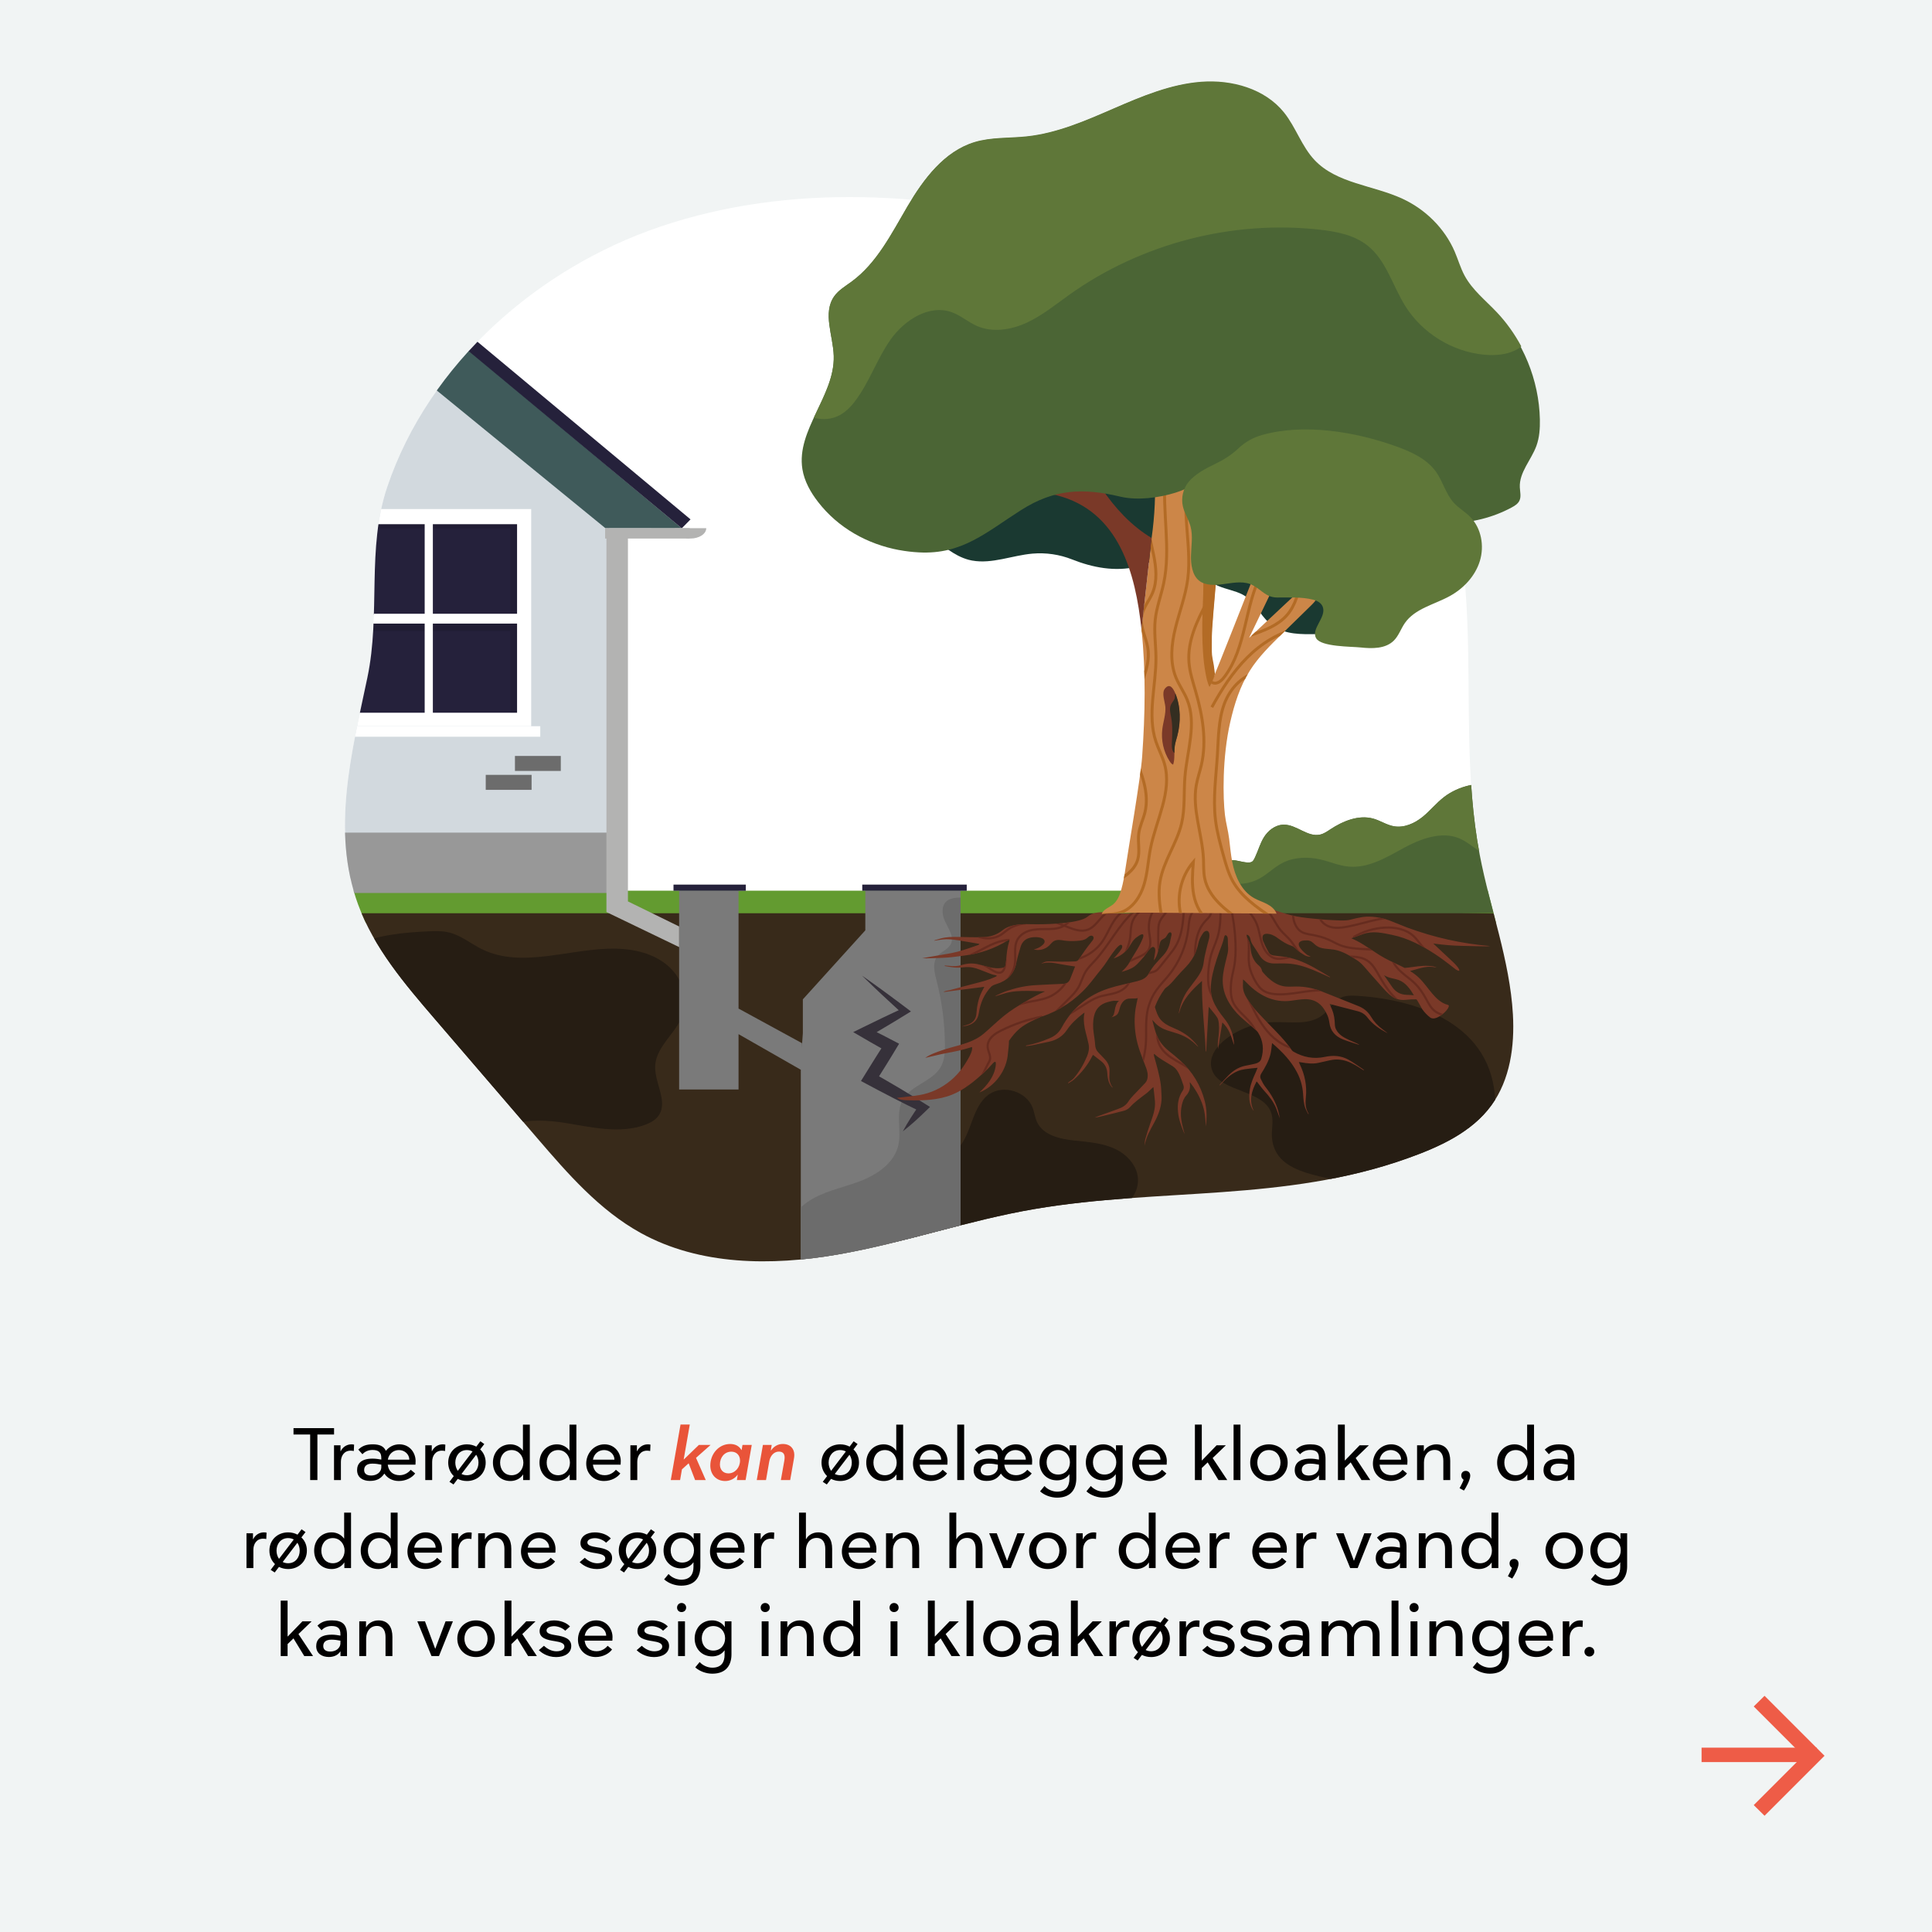 <?xml version="1.0" encoding="UTF-8"?>
<svg id="a" data-name="Lag 1" xmlns="http://www.w3.org/2000/svg" width="1080" height="1080" xmlns:xlink="http://www.w3.org/1999/xlink" viewBox="0 0 1080 1080">
  <defs>
    <style>
      .e {
        fill: #6c6c6c;
      }

      .f {
        fill: #fff;
      }

      .g {
        fill: #b36b25;
      }

      .h {
        fill: #cc8648;
      }

      .i {
        fill: #5f7739;
      }

      .j {
        fill: #989898;
      }

      .k {
        fill: #d2d9de;
      }

      .l {
        fill: #382a1a;
      }

      .m {
        clip-path: url(#d);
      }

      .n {
        fill: #b3b3b2;
      }

      .o {
        clip-path: url(#b);
      }

      .p {
        fill: #7a3928;
      }

      .q {
        fill: #f1f4f4;
      }

      .r {
        fill: #010000;
      }

      .s {
        stroke: #b36b25;
        stroke-width: 1.64px;
      }

      .s, .t {
        stroke-miterlimit: 10;
      }

      .s, .t, .u {
        fill: none;
      }

      .v {
        fill: #1a3931;
      }

      .w {
        fill: #25213b;
      }

      .x {
        fill: #3f5a5a;
      }

      .y {
        fill: #342e21;
      }

      .z {
        fill: #639b30;
      }

      .t {
        stroke: #662c1f;
        stroke-width: 1.21px;
      }

      .aa {
        opacity: .12;
      }

      .ab {
        fill: #261d13;
      }

      .ac {
        clip-path: url(#c);
      }

      .ad {
        fill: #ee5c47;
      }

      .ae {
        fill: #7a7a7a;
      }

      .af {
        fill: #e95439;
      }

      .ag {
        fill: #36313a;
      }

      .ah {
        fill: #4b6535;
      }
    </style>
    <clipPath id="b">
      <path class="u" d="m820.21,346.98c-.32-7.96-.81-15.91-1.54-23.83-4.03-43.3-17.71-90.83-51.35-120.64-43.79-38.8-116.08-61.22-171.73-75.76-73.68-19.25-153.32-24.79-226.44-.07-68.05,23-129.38,76.36-152.67,145.46-11.68,34.65-3.52,70.44-11.12,106.69-8.67,41.4-20.34,85.31-5.2,126.72,8.88,24.28,26.07,44.46,42.92,64.07,19,22.11,37.99,44.22,56.99,66.33,17.22,20.05,34.97,40.52,58.11,53.29,32.98,18.2,73.06,18.48,110.17,12.02,37.11-6.46,72.93-19.13,110.07-25.43,70.26-11.93,139.57-3.78,208.3-28.3,17.72-6.32,35.91-14.46,46.99-29.67,10.45-14.34,13.02-33.05,12.02-50.77-1.72-30.36-12.82-59.32-18.53-89.18-8.23-42.98-5.2-87.15-6.98-130.92Z"/>
    </clipPath>
    <clipPath id="c">
      <path class="u" d="m777.77,514.96c-4.3-1.75-8.85-2.62-13.5-2.56-2.02.03-4.06.48-6.05.89-1.82.37-3.63,1.02-5.46,1.17-2.45.21-5.01.01-7.47-.09-4.86-.2-9.71-.65-14.54-1.2-9.81-1.11-14.16-3.14-19.22-4.7-7.75-2.39-26.42,1.02-34.53,1.11-8.81.09-17.62.18-26.43.27-6.75.07-13.51.14-20.23.74-8.23.74-16.72-2.91-22.41,1.86-4.17,3.49-19.89,4.29-28.82,4.22-6.09-.05-13.75-.65-18.78,3.42-3.11,2.52-6.8,3.65-10.7,3.78-4.66.15-9.34-.02-14.01-.12-3.31-.07-6.59-.02-9.81.88-1.03.29-2.05.57-3.07.88-.21.07-.39.24-.6.38,1.57-.24,3.1-.52,4.63-.7,2.94-.34,5.86,0,8.75.44,3.89.6,7.76,1.3,11.63,1.96.08.01.16.07.41.18-.29.21-.48.44-.73.52-3.85,1.27-7.65,2.71-11.57,3.72-3.74.97-7.6,1.5-11.42,2.18-2.76.5-5.53.93-8.33,1.48.76.02,1.52.08,2.28.06,3.97-.13,7.95-.18,11.91-.46,3.22-.23,6.43-.73,9.64-1.14,8.6-1.08,16.6-3.88,23.99-8.41.25-.15.52-.25.9-.43-.02.38.02.62-.05.84-1.06,3.4-1.48,6.9-1.7,10.44-.07,1.09-.37,2.16-.5,3.25-.07.63-.4.88-.97,1.03-2.74.72-5.46.42-8.15-.22-2.31-.54-4.58-1.32-6.91-1.76-2.89-.54-5.79-.24-8.6.62-2.12.65-4.26.72-6.44.45-.92-.11-1.86-.17-2.78-.24-.02.11-.03.21-.05.32,2.01.31,4,.74,6.02.88,1.69.11,3.42-.04,5.11-.22,2.9-.32,5.64.23,8.31,1.29,2.3.91,4.59,1.81,6.91,2.68.62.23,1.3.31,1.95.46.31.07.62.15.96.45-.36.19-.71.39-1.07.56-3.64,1.7-7.51,2.68-11.39,3.67-4.7,1.19-9.37,2.49-14.06,3.73-.68.18-1.38.24-2.07.41-.48.12-.95.3-1.37.65,7.54-.97,15.09-1.95,22.88-2.95-.57,1.1-1.03,1.95-1.45,2.8-1.91,3.86-2.69,7.99-3,12.25-.24,3.2-2.08,5.28-5.2,6.21-1.01.3-2.03.59-3.01.98,3.21-.45,6.39-1.08,8.31-4.04.72-1.11,1.11-2.52,1.31-3.84.83-5.46,2.99-10.29,6.75-14.34.69-.74,1.84-1.18,2.86-1.49,6.02-1.81,10.01-5.43,11.28-11.8.6-3.04,1.52-6.02,2.39-8.99.64-2.16,1.92-3.87,4.08-4.77,2.1-.87,5.79-1.03,7.92-.12.72.31,1.38.91,1.46,1.68.08.8-.49,1.52-1.09,2.06-1.4,1.27-3.14,2.15-5,2.51,2.96.85,6.34.02,8.57-2.11.68-.65,1.25-1.4,1.96-2.02,1.96-1.68,4.36-1.14,6.68-.8,2.34.34,4.61.33,6.96.16,1.92-.13,3.95-.31,5.49-1.46.54-.4,1-.92,1.6-1.23s1.42-.35,1.88.14c.35.37.39.95.23,1.43-.16.48-.48.89-.8,1.29-2.68,3.29-5.07,6.69-7.44,10.24-.52.78-1.26,1.02-2.02,1.06-2.53.12-5.06.16-7.59.15-2.44-.01-4.87-.15-7.31-.18-1.51-.01-2.86.56-4.12,1.39,3.61-1.31,7.17-.5,10.74.16,2.7.5,5.42.88,8.28,1.34-.92,2.36-1.82,4.73-2.78,7.07-.69,1.68-1.93,2.53-3.82,2.6-5.07.19-10.14.47-15.2.73-5.62.29-11.07,1.47-16.38,3.27-1.99.67-3.87,1.63-5.8,2.47-.23.1-.43.27-.84.55,1.81-.55,3.38-1.02,4.94-1.51,4.52-1.44,9.19-1.59,13.87-1.56,3.07.02,6.14.18,9.21.31-3.72,1.56-7.26,3.53-10.75,5.56-4.17,2.43-8.31,4.94-12.06,7.97-3.97,3.2-7.59,6.79-11.46,10.08-3.69,3.14-8.28,4.88-12.87,6.23-3.45,1.01-6.96,1.84-10.35,3.02-3.25,1.13-6.68,2.25-9.49,4.29,2.09-.49,4.19-.98,6.28-1.47,1.73-.4,3.46-.81,5.2-1.13,5.09-.92,9.76-1.9,14.66-3.49.75,2.21-2.42,7.11-3.62,9.09-1.77,2.93-3.95,5.62-6.44,7.99-4.8,4.56-10.79,7.91-17.26,9.38-2.69.61-5.43.92-8.17,1.23-2.14.24-4.27.48-6.41.72,1.68,1.19,3.88,1.31,5.94,1.36,8.38.22,17,.02,24.78-3.1,6.76-2.71,12.47-7.46,17.86-12.35,1.67-1.52,3.16-3.12,4.65-4.81,1.82-2.06,2.28-1.49,1.9,1.24-.81,5.82-4.79,10.71-9.12,14.68,8.89-3.53,15.38-12.45,16-21.99.08-1.23.6-4.42.58-6.89,1.81-2.6,3.77-5.06,6.24-7.06,3.64-2.95,8.09-4.68,12.3-6.73.08-.04.16-.08.25-.12l-.32.34c9.73-3.29,18.58-9.17,25.37-16.88,2.74-3.11,5.15-6.51,7.81-9.7,2.36-2.83,4.16-6.09,6.36-9.04,1.03-1.39,2.22-3.02,3.59-4.09,1.57-1.21,2.23.46,1.3,1.88-1.26,1.92-2.74,3.7-4.39,5.3,3.51-1.03,6.64-3.34,8.65-6.4,1.49-2.26,2.29-4.15,4.57-5.63.8-.52,3.68-2.8,3.37-.32-.05.4-.19.78-.33,1.16-1.82,4.78-4.96,8.97-7.4,13.45-1.11,2.03-2.74,3.72-4.43,5.3,2.45-.71,4.96-1.45,7.04-2.92,2.17-1.53,3.72-3.73,5.53-5.64.93-.99,3.85-6.5,5.61-5.19.8.6.72,1.8.57,2.79-.24,1.51-.48,3.03-.73,4.54,1.22-1.35,1.88-3.1,2.33-4.86.44-1.76.7-3.57,1.23-5.3.51-1.66,1.97-1.58,3.08-2.73.61-.63,1.52-3.16,2.69-2.8.57.18.67.94.57,1.53-.13.79-.41,1.59-.54,2.38-.04.14-.07.29-.09.45-.16,1.05-.4,2.08-.74,3.09-.67,1.98-1.74,3.79-3.16,5.33-2.93,3.19-6.08,6.27-8.11,10.12-1.45,2.75-3.83,3.69-6.47,4.38-5.28,1.38-10.69,2.35-15.87,4.02-11.67,3.74-20.54,11.05-26.38,21.87-1.54,2.86-3.75,4.76-6.73,6.01-4.21,1.76-8.48,3.25-12.98,4.02-.1.02-.2.09-.3.14.01.08.03.17.04.25,1.18-.15,2.38-.23,3.54-.47,3.14-.63,6.26-1.32,9.39-2,4.14-.9,7.5-2.93,9.9-6.51,2.44-3.63,5.64-6.56,9.1-9.22.19-.15.39-.27.77-.53-.12.69-.24,1.19-.29,1.71-.32,3.2.17,6.32.97,9.41.56,2.15,1.13,4.3,1.59,6.47.49,2.34.07,4.62-.84,6.8-1.85,4.45-4.27,8.57-7.38,12.25-.72.86-1.79,1.43-2.69,2.14-.21.16-.4.34-.59.51.06.08.11.17.17.25,1.05-.69,2.2-1.26,3.13-2.08,4.25-3.76,7.72-8.14,10.3-13.2.12-.23.28-.45.39-.62,1.52,1.18,2.96,2.35,4.44,3.46,2.38,1.78,3.44,4.18,3.57,7.09.12,2.5.59,4.9,2.13,6.98.14.19.3.38.47.56.06.06.16.08.48.23-.38-.54-.66-.86-.86-1.23-.74-1.4-1.13-2.89-1.11-4.47.02-1.13.02-2.26.09-3.38.17-2.67-.83-4.88-2.62-6.79-1.23-1.31-2.48-2.61-3.73-3.91-1.13-1.18-1.59-2.57-1.69-4.21-.13-2.18-.49-4.35-.8-6.52-.47-3.23-.52-6.45.23-9.63.95-4.03,3.44-6.5,7.49-7.66,1.18-.34,2.45-.67,3.67-.77.6-.05,2.45.24,2.87-.11-1.49,1.24-2.12,3.23-2.44,5.15-.26,1.57-.5,3.42-1.89,4.2,1.15-.33,2.36-.7,3.17-1.58.92-1,1.13-2.42,1.51-3.72.39-1.34,1.01-2.64,1.99-3.64,1.08-1.11,2.26-1.54,3.74-1.53.47,0,4.21.06,4.29-.34-.42,2.05-.92,4.02-1.22,6.03-.78,5.1-.67,10.2.19,15.3.93,5.58,3.02,10.78,5.04,16,.78,2.02,1.62,3.99,1.56,6.22-.04,1.46-.37,2.84-1.33,3.9-2.17,2.39-4.49,4.64-6.69,7-1,1.07-1.99,2.17-2.76,3.4-1.38,2.21-3.42,3.38-5.78,4.21-3.16,1.1-6.3,2.29-9.45,3.42-1.23.44-2.46.85-3.65,1.44.84-.15,1.68-.26,2.51-.46,4.66-1.11,9.33-2.17,13.95-3.42,1.18-.32,2.43-1.05,3.24-1.95,2.71-3,5.99-5.27,9.16-7.7,1.16-.89,2.17-1.96,3.25-2.95.15-.14.31-.26.73-.62.31,2.77.64,5.29.85,7.82.37,4.45-1.17,8.51-2.63,12.59-1.02,2.86-1.92,5.77-2.75,8.7-.33,1.17-.32,2.44-.32,3.69.63-4.8,3.1-8.83,5.32-12.95,2.15-3.98,3.77-8.14,4.07-12.69.11-1.6-.08-3.23-.13-4.84-.15-5.07-1.42-9.94-2.7-14.8-.43-1.65-.92-3.28-1.36-4.92-.09-.33-.05-.7-.08-1.16.21.11.33.15.41.22,2.43,2.23,5.32,3.77,8.1,5.48,1.25.76,2.59,1.49,3.57,2.53,1,1.06,1.74,2.42,2.35,3.77.82,1.83,1.43,3.75,2.09,5.65.35,1.01.21,2-.39,2.88-2.47,3.61-3.06,7.63-2.66,11.88.39,4.18,1.84,8.05,3.42,11.89.06.14.14.26.27.5-.41-1.61-.8-3.1-1.17-4.59-.96-3.83-1.27-7.69-.39-11.58.43-1.92,1.07-3.8,2.41-5.27,1.83-2.01,2.51-4.27,2.05-6.91-.03-.18-.02-.36.08-.6,2.79,3.52,5.06,7.31,6.67,11.54,1.62,4.26,2.04,8.68,2.19,13.16.68-4.72.63-9.4-.55-14.04-2.27-8.93-6.87-16.48-13.65-22.71-2.04-1.88-4.21-3.61-6.38-5.35-3.62-2.91-6.26-6.47-7.58-10.95-.63-2.14-1.25-4.29-1.77-6.52.45.48.91.96,1.35,1.45,1.94,2.19,4.39,3.56,7.13,4.47,1.94.64,3.92,1.17,5.85,1.82,4.09,1.37,7.67,3.58,10.64,6.73.21.22.43.42.77.54-.48-.61-.94-1.24-1.45-1.83-.54-.62-1.13-1.2-1.7-1.79-3.2-3.28-7.14-5.38-11.31-7.12-2.56-1.07-4.94-2.37-6.74-4.59-1.59-1.96-2.23-4.31-3.01-6.61-.07-.22.05-.53.15-.78,1.27-3.36,3.03-6.45,5.13-9.36.19-.27.42-.54.68-.73,2.16-1.5,3.83-3.47,5.51-5.46,1.87-2.21,3.89-4.3,5.9-6.39,1.2-1.25,2.28-2.6,3.22-4.05,1.45-2.24,2.54-4.7,3.23-7.28.35-1.29.54-2.6,1.05-3.85.5-1.25,1.18-2.42,1.93-3.54.89-1.34,2.86-2.23,3.47-.13.58,2.02-.38,4.25-.86,6.21-.55,2.21-1.12,4.42-1.6,6.65-.32,1.48-.48,3-.73,4.5-.49,2.94-1.93,5.44-3.65,7.8-1.56,2.15-3.19,4.25-4.77,6.38-2.84,3.83-4.41,8.18-5.29,12.81-.03.14.01.3.09.5,1.84-7.7,7.08-12.98,12.82-18.1-.23,13.26,1.51,26.29,2.08,39.39.09,0,.18,0,.26.01.47-8.23.93-16.46,1.42-24.91.3.31.45.44.56.59,1.4,1.76,2.93,3.44,4.15,5.32.61.93.82,2.21.94,3.36.33,3.17-.03,6.32-.42,9.47-.2,1.62-.14,3.27-.06,4.91.81-4.92,1.62-9.84,2.46-14.94,1.73,1.65,3.13,3.58,4.09,5.74.96,2.19,1.61,4.52,2.39,6.77.01-.14.06-.34.05-.55-.3-5.38-2.18-10.16-5.58-14.32-2.46-3.02-4.66-6.18-6.12-9.81-1.43-3.53-1.5-7.14-1-10.87.37-2.72,1-5.41,1.74-8.05.79-2.82,1.71-5.61,2.7-8.37s2.12-5.23,2.69-7.98c.09-.44.2-.92.54-1.22.05-.05.11-.09.17-.1.09-.02.19,0,.27.03.46.16.79.6.95,1.06s.17.97.17,1.46c.02,1.27.02,2.47.12,3.73.11,1.35.06,2.71-.25,4.03-.91,3.79-1.96,7.57-2.49,11.41-.69,5.01.07,9.88,2.46,14.46,1.89,3.62,4.38,6.77,7.35,9.51,2.6,2.4,5.38,4.6,8.05,6.92.64.55,1.27,1.17,1.71,1.88,2.88,4.6,3.28,9.55,1.73,14.66-.46,1.52-1.84,2.27-3.29,2.64-1.89.48-3.82.81-5.73,1.21-3.62.75-6.6,2.67-9.18,5.23-1.79,1.78-3.45,3.69-5.16,5.55.06.06.12.11.17.17.25-.24.52-.47.75-.73,2.63-2.97,5.51-5.65,9.21-7.23,1.33-.56,2.79-.89,4.22-1.11,2.28-.35,4.59-.51,6.98-.77-.33.8-.67,1.69-1.05,2.56-1.37,3.06-2.76,6.14-3.28,9.47-.58,3.71-.59,7.42,1.28,10.87.24.44.57.84.92,1.22-2.84-5.8-1.27-11.15,1.57-16.49.18.18.31.3.41.43,1.29,1.62,2.47,3.33,3.87,4.84,2.74,2.96,5.18,6.09,6.7,9.85.74,1.83,1.29,3.72,2.04,5.58-.31-1.41-.55-2.83-.94-4.22-1.39-4.94-3.88-9.29-7.08-13.3-1.1-1.38-1.91-3.03-2.7-4.63-.49-1-.27-2.04.35-3.03,2.16-3.44,4.2-6.97,5.14-10.96.46-1.93.57-3.94.84-5.93-.04-.02.13.02.24.12,5.48,4.69,10.44,9.83,13.8,16.32,1.92,3.71,3.01,7.64,3.31,11.8.21,2.86.3,5.74,1.41,8.44.42,1.02,1,1.97,1.51,2.96.07-.04.14-.07.21-.11-.21-.41-.41-.82-.62-1.23-1.32-2.6-1.2-5.36-.94-8.14.62-6.44-.58-12.55-3.4-18.36-.17-.35-.31-.72-.54-1.28.59.08,1.02.13,1.44.21,3.11.53,6.23.94,9.37.29,2.27-.46,4.52-1.05,6.79-1.52,3.11-.64,6.13-.49,9.19.56,3.38,1.15,6.28,3.07,9.22,4.98.11.07.24.12.47.03-.29-.24-.56-.51-.87-.71-2.69-1.78-5.29-3.75-8.12-5.27-4.07-2.19-8.46-2.4-12.99-1.43-6.21,1.33-12.07.2-17.55-2.95-.33-.19-.65-.48-.86-.79-2.58-3.8-5.67-7.18-8.84-10.48-3.68-3.83-7.44-7.59-11-11.52-1.9-2.09-3.59-4.4-5.12-6.77-1.43-2.23-2.49-4.69-2.39-7.46.04-1.05.05-2.1.08-3.36.44.38.77.62,1.05.92,3.5,3.67,7.33,6.93,12.02,9,4.42,1.96,9.05,2.65,13.86,2,2.39-.32,4.77-.73,7.17-.84,7.01-.31,10.63,3.61,13,8.88.62,1.37.98,2.9,1.18,4.39.62,4.57,3.32,7.44,7.39,9.12,2.7,1.11,5.53,1.9,8.3,2.83.34.11.67.25,1.09.21-.51-.26-1.02-.55-1.54-.78-1.45-.64-2.93-1.23-4.36-1.9-2.88-1.34-5.65-2.87-7.16-5.84-.41-.81-.66-1.78-.68-2.69-.08-2.89-.45-5.71-1.55-8.41-.3-.73-.65-1.44-.97-2.16-.11-.26-.2-.53-.38-1.02,1,.27,1.78.49,2.56.69,4.43,1.15,8.86,2.29,13.28,3.44,2.18.57,3.96,1.74,5.32,3.53,2.82,3.7,6.56,6.24,10.61,8.4.11.06.23.09.58.23-1.07-.8-1.93-1.46-2.8-2.1-2.65-1.94-4.83-4.29-6.5-7.11-1.68-2.84-4.09-4.74-7.17-5.94-6.88-2.69-13.68-5.55-20.57-8.22-4.53-1.75-9.24-2.68-14.13-2.64-2.58.02-5.15.32-7.75-.33-3.28-.81-5.84-2.69-8.23-4.91-.94-.87-1.76-1.86-2.62-2.81-.18-.2-.34-.45-.39-.7-.26-1.33-1-2.37-2.02-3.19-2.29-1.88-3.69-4.9-4.17-7.79-.26-1.58-.24-3.23-.79-4.74-.55-1.51-1.66-2.88-1.65-4.49.75,0,1.38.59,1.72,1.25s.46,1.42.66,2.14c.41,1.46,1.22,2.54,2.05,3.77.91,1.35,1.78,2.74,2.63,4.14,1.93,3.19,4.74,4.81,8.49,4.79,2.56-.01,5.14-.12,7.69.04,4.74.28,9.23,1.66,13.6,3.42,3.08,1.24,6.09,2.67,9.13,4.02.18.08.36.16.54.24.06-.08.12-.16.18-.24-.14-.05-.3-.08-.43-.16-5.68-3.4-11.29-6.95-17.57-9.18-3.43-1.22-6.99-1.92-10.62-2.28-1-.1-2-.21-3-.36-1.18-.17-2.17-.7-2.74-1.78-.89-1.7-1.94-3.49-2.67-5.39-.11-.17-.22-.38-.32-.62-.06-.17-.12-.34-.18-.5-.27-.86-.39-1.9-.11-2.65.09-.25.23-.47.43-.64,1.05-.93,3.51-.45,4.64,0,.77.31,1.5.73,2.23,1.13,2.13,1.55,4.33,3.13,6.72,4.26,1.2.57,2.34.74,3.43,1.53,1.28.92,2.21,2.22,3.59,3.02.54.31,2.3,1.56,2.88,1.78,1.33.5,2.01.63,2.84.37-.85-.27-1.64-.56-2.26-1.06-1.33-1.09-5.91-4.91-3.92-6.9.75-.75,1.89-.89,2.95-.95.99-.06,2.02-.07,2.95.3,1.35.53,2.27,1.76,3.44,2.61,2.79,2.03,6.57,1.68,9.97,2.25,4.6.77,8.69,3.33,12.63,5.82,2.89,1.83,4.82,4.49,7.06,7.03,2.51,2.85,5.03,5.68,7.55,8.51,1.16,1.29,2.36,2.56,3.66,3.71,2.53,2.23,5.47,3.35,8.92,2.99,2.02-.22,4.05-.34,6.07-.3.49,0,2.93,4.9,3.37,5.53,1.27,1.79,2.7,3.31,4.45,4.64,3.69,2.79,12.6-6.4,9.9-7.06-7.13-1.76-10.8-9.98-16.24-15.2-1.52-1.45-3.18-2.67-4.93-3.75,1.02-.26,2.03-.54,3.04-.83,3.38-.99,6.9-1.99,10.55-1.29.41.08.82.16,1.24.19-1.41-.8-2.99-.79-4.54-.91-3.78-.28-7.48.49-11.21.91-.69.08-1.39.15-2.08.22-3.67-1.92-7.56-3.5-11.19-5.5-5.38-2.96-10.26-6.9-15.71-9.71-.94-.48-1.92-.95-2.93-1.38,2.17-.76,4.35-1.53,6.52-2.31,5.53-1.98,10.88-.67,16.38.45,17.63,3.58,33.89,18.37,35.71,19.44,3.24,1.9,1.64-1.09-1.74-4.27-1.85-1.74-11.06-10.36-11.06-10.36,2.81.38,5.63.68,8.45.92,4.77.4,9.57.4,14.36.55,2.23.07,4.46.1,6.69.11.76,0,1.52-.08,2.29-.18-15.85-1.33-31.24-4.75-46.41-10.35m-12.83,26.77s-.03-.05-.04-.09c.79.46,1.61.86,2.49,1.16,1.92.66,3.97.84,5.86,1.59,3.72,1.48,6.13,4.79,8.31,8.46-1.26-.14-2.52-.22-3.8-.25-3.66-.07-6.33-1.51-8.35-4.4-1.5-2.15-2.98-4.31-4.47-6.47Z"/>
    </clipPath>
    <clipPath id="d">
      <path class="u" d="m638.11,351.94c2.51,23.61,2.03,47.42.36,71.07-.84,11.84-7.8,52.03-9.2,61.65-.63,4.36-1.33,8.72-2.56,12.94-.88,3.01-2.13,6.1-4.59,8.05-2.16,1.72-5.28,2.63-6.24,5.22,10.42-.79,20.88-.71,31.32-.64,22.13.17,44.27.33,66.4.5-.89-2.48-3.13-4.25-5.47-5.45-2.35-1.21-4.9-1.99-7.19-3.29-7.01-3.98-10.56-12.14-12.09-20.05-.84-4.35-1.22-8.77-1.76-13.16s-1.79-8.75-2.33-13.16c-1.15-9.54-1.59-32.09,2.97-52,2.3-10.04,5.45-20.03,10.95-28.73,4.91-7.76,11.54-14.25,18.1-20.67,5.23-5.11,10.45-10.22,15.68-15.33,2.08-2.03,4.26-4.25,4.8-7.11.54-2.86-1.48-6.35-4.38-6.15-1.63.11-2.95,1.29-4.14,2.4-10.16,9.52-20.32,19.04-30.49,28.56,7.14-14.84,14.28-29.68,21.42-44.52-2.91-3.48-8.75-2.95-12.29-.12-3.54,2.84-5.36,7.25-7.04,11.47-8.05,20.23-15.88,40.57-24.18,60.7,2.11-10.19.59-22.08,1.31-32.54.84-12.2,2.09-24.37,2.96-36.57,2.77-38.53,1.9-77.32-2.59-115.68-7.35.33-14.7,2.3-21.65,4.86-7.79,2.87-15.83,8.98-16.92,17.77-.96,7.76,3.28,15.23,4.38,22.76.89,6.11,1.49,12.26,1.81,18.42.64,12.56.08,25.17-1.7,37.62"/>
    </clipPath>
  </defs>
  <rect class="q" y="0" width="1080" height="1080"/>
  <path class="ad" d="m980.35,1009.06l6.04,5.96,33.53-33.52-33.53-33.53-6.04,5.96,27.56,27.57-27.56,27.56Z"/>
  <path class="ad" d="m951.19,976.95h64.39v8.07h-64.39v-8.07Z"/>
  <g>
    <path class="r" d="m177.44,827.36h-4.06v-25.46h-9.31v-3.57h22.67v3.57h-9.31v25.46Z"/>
    <path class="r" d="m186.7,807.93h3.65v3.28h.12c1.07-2.25,3.32-3.81,5.95-3.81.53,0,1.07.04,1.52.16l-.16,3.57c-.49-.12-1.15-.2-1.76-.2-3.69,0-5.45,2.99-5.45,6.23v10.21h-3.85v-19.43Z"/>
    <path class="r" d="m215.81,810.92c1.72-2.13,4.31-3.53,7.42-3.53,6.03,0,9.1,4.96,9.1,9.31,0,.74-.04,1.39-.08,2.05h-15.5c.45,3.81,2.99,5.9,6.64,5.9,3.16,0,5.25-1.85,6.23-3.03l2.46,2.05c-1.56,2.17-4.96,4.22-9.14,4.22-3.49,0-6.36-1.56-8.04-4.1h-.08c-2.05,3.03-4.63,4.06-8.12,4.06-3.77,0-7.09-1.89-7.09-6.03,0-3.53,2.17-6.44,8.65-6.44,1.76,0,3.61.29,4.88.53v-.94c0-2.87-1.31-4.43-4.92-4.43-2.46,0-4.35.98-5.62,2.38l-2.3-2.58c1.97-1.89,4.14-2.95,8.04-2.95s6.15,1.07,7.3,3.53h.16Zm-2.66,7.83c-1.56-.33-3.36-.57-5-.57-3.24,0-4.59,1.44-4.59,3.57s1.6,3.08,3.94,3.08c2.83,0,5.66-1.64,5.66-4.8v-1.27Zm3.65-2.79h12.01c0-2.95-2.58-5.37-5.78-5.37s-5.7,2.21-6.23,5.37Z"/>
    <path class="r" d="m237.71,807.93h3.65v3.28h.12c1.07-2.25,3.32-3.81,5.95-3.81.53,0,1.07.04,1.52.16l-.16,3.57c-.49-.12-1.15-.2-1.76-.2-3.69,0-5.45,2.99-5.45,6.23v10.21h-3.85v-19.43Z"/>
    <path class="r" d="m261,827.9c-1.89,0-3.61-.45-5.12-1.19l-2.38,3.12-2.25-1.48,2.42-3.2c-1.93-1.85-3.12-4.47-3.12-7.54,0-5.99,4.51-10.21,10.46-10.21,1.93,0,3.69.45,5.25,1.27l2.25-2.99,2.21,1.56-2.3,2.99c1.93,1.8,3.08,4.39,3.08,7.38,0,5.99-4.55,10.29-10.5,10.29Zm-5.08-5.7l8.24-10.82c-.9-.49-1.97-.78-3.16-.78-4.14,0-6.48,3.32-6.48,7.01,0,1.68.49,3.32,1.39,4.59Zm10.25-8.98l-8.2,10.74c.86.45,1.89.7,3.03.7,4.18,0,6.48-3.36,6.48-7.05,0-1.6-.45-3.16-1.31-4.39Z"/>
    <path class="r" d="m285.35,827.9c-5.99,0-9.8-4.59-9.8-10.29s3.94-10.21,9.76-10.21c3.16,0,5.58,1.56,6.93,3.44h.08v-14.47h3.85v31h-3.73v-3.08h-.08c-1.48,2.34-4.26,3.61-7.01,3.61Zm.66-3.24c3.94,0,6.56-3.28,6.56-7.01s-2.62-7.05-6.56-7.05c-4.22,0-6.44,3.36-6.44,7.01s2.21,7.05,6.44,7.05Z"/>
    <path class="r" d="m311.38,827.9c-5.99,0-9.8-4.59-9.8-10.29s3.94-10.21,9.76-10.21c3.16,0,5.58,1.56,6.93,3.44h.08v-14.47h3.85v31h-3.73v-3.08h-.08c-1.48,2.34-4.26,3.61-7.01,3.61Zm.66-3.24c3.94,0,6.56-3.28,6.56-7.01s-2.62-7.05-6.56-7.05c-4.22,0-6.44,3.36-6.44,7.01s2.21,7.05,6.44,7.05Z"/>
    <path class="r" d="m331.43,818.75c.45,3.81,2.99,5.9,6.64,5.9,3.16,0,5.25-1.85,6.23-3.03l2.46,2.05c-1.56,2.17-4.96,4.22-9.14,4.22-5.62,0-9.92-4.02-9.92-9.72s4.26-10.78,10.21-10.78,9.1,4.96,9.1,9.31c0,.74-.04,1.39-.08,2.05h-15.5Zm.04-2.79h12.01c0-2.95-2.58-5.37-5.78-5.37s-5.7,2.21-6.23,5.37Z"/>
    <path class="r" d="m352.38,807.93h3.65v3.28h.12c1.07-2.25,3.32-3.81,5.94-3.81.53,0,1.07.04,1.52.16l-.16,3.57c-.49-.12-1.15-.2-1.76-.2-3.69,0-5.45,2.99-5.45,6.23v10.21h-3.85v-19.43Z"/>
    <path class="af" d="m384.98,817.97l-3.77,3.4-1.03,5.99h-5.21l5.45-31.04h5.17l-3.4,19.48h.12l8.36-8.08h6.56l-8.16,7.22,5.45,12.42h-5.95l-3.61-9.39Z"/>
    <path class="af" d="m420.24,807.72l-3.45,19.64h-4.88l.49-2.95h-.08c-1.48,2.05-4.06,3.49-6.93,3.49-5.04,0-8.32-3.69-8.32-8.65,0-6.48,4.71-12.05,11.11-12.05,2.99,0,5.12,1.27,6.31,3.4h.08l.49-2.87h5.17Zm-13.04,15.91c3.61,0,6.48-3.2,6.48-7.18,0-2.95-1.97-4.96-4.84-4.96-3.77,0-6.4,3.12-6.4,7.18,0,2.83,1.76,4.96,4.76,4.96Z"/>
    <path class="af" d="m431.39,807.72l-.49,3.08h.12c1.44-2.13,3.73-3.61,6.52-3.61,4.35,0,6.48,2.75,6.48,6.11,0,.7-.08,1.39-.21,2.13l-2.09,11.93h-5.21l1.89-10.62c.12-.7.21-1.35.21-1.97,0-1.97-.86-3.32-3.24-3.32-2.62,0-4.8,2.21-5.37,5.58l-1.8,10.33h-5.17l3.44-19.64h4.92Z"/>
    <path class="r" d="m469.68,827.9c-1.89,0-3.61-.45-5.12-1.19l-2.38,3.12-2.25-1.48,2.42-3.2c-1.93-1.85-3.12-4.47-3.12-7.54,0-5.99,4.51-10.21,10.46-10.21,1.93,0,3.69.45,5.25,1.27l2.25-2.99,2.21,1.56-2.3,2.99c1.93,1.8,3.08,4.39,3.08,7.38,0,5.99-4.55,10.29-10.5,10.29Zm-5.08-5.7l8.24-10.82c-.9-.49-1.97-.78-3.16-.78-4.14,0-6.48,3.32-6.48,7.01,0,1.68.49,3.32,1.39,4.59Zm10.25-8.98l-8.2,10.74c.86.45,1.89.7,3.03.7,4.18,0,6.48-3.36,6.48-7.05,0-1.6-.45-3.16-1.31-4.39Z"/>
    <path class="r" d="m494.04,827.9c-5.99,0-9.8-4.59-9.8-10.29s3.94-10.21,9.76-10.21c3.16,0,5.58,1.56,6.93,3.44h.08v-14.47h3.85v31h-3.73v-3.08h-.08c-1.48,2.34-4.26,3.61-7.01,3.61Zm.66-3.24c3.94,0,6.56-3.28,6.56-7.01s-2.62-7.05-6.56-7.05c-4.22,0-6.44,3.36-6.44,7.01s2.21,7.05,6.44,7.05Z"/>
    <path class="r" d="m514.09,818.75c.45,3.81,2.99,5.9,6.64,5.9,3.16,0,5.25-1.85,6.23-3.03l2.46,2.05c-1.56,2.17-4.96,4.22-9.14,4.22-5.62,0-9.92-4.02-9.92-9.72s4.26-10.78,10.21-10.78,9.1,4.96,9.1,9.31c0,.74-.04,1.39-.08,2.05h-15.5Zm.04-2.79h12.01c0-2.95-2.58-5.37-5.78-5.37s-5.7,2.21-6.23,5.37Z"/>
    <path class="r" d="m538.97,827.36h-3.85v-31h3.85v31Z"/>
    <path class="r" d="m560.46,810.92c1.72-2.13,4.31-3.53,7.42-3.53,6.03,0,9.1,4.96,9.1,9.31,0,.74-.04,1.39-.08,2.05h-15.5c.45,3.81,2.99,5.9,6.64,5.9,3.16,0,5.25-1.85,6.23-3.03l2.46,2.05c-1.56,2.17-4.96,4.22-9.14,4.22-3.49,0-6.36-1.56-8.04-4.1h-.08c-2.05,3.03-4.63,4.06-8.12,4.06-3.77,0-7.09-1.89-7.09-6.03,0-3.53,2.17-6.44,8.65-6.44,1.76,0,3.61.29,4.88.53v-.94c0-2.87-1.31-4.43-4.92-4.43-2.46,0-4.35.98-5.62,2.38l-2.3-2.58c1.97-1.89,4.14-2.95,8.04-2.95s6.15,1.07,7.3,3.53h.16Zm-2.66,7.83c-1.56-.33-3.36-.57-5-.57-3.24,0-4.59,1.44-4.59,3.57s1.6,3.08,3.94,3.08c2.83,0,5.66-1.64,5.66-4.8v-1.27Zm3.65-2.79h12.01c0-2.95-2.58-5.37-5.78-5.37s-5.7,2.21-6.23,5.37Z"/>
    <path class="r" d="m583.87,830.68c1.68,1.89,4.43,3.16,7.09,3.16,5.12,0,6.85-3.16,6.85-7.17v-2.5h-.08c-1.44,2.17-4.1,3.36-6.85,3.36-5.94,0-9.8-4.43-9.8-10s3.81-10.13,9.76-10.13c2.79,0,5.54,1.23,7.01,3.65h.08v-3.12h3.73v18.45c0,5.66-2.66,10.82-10.74,10.82-3.36,0-7.09-1.31-9.51-3.53l2.46-2.99Zm7.63-6.4c3.98,0,6.6-2.99,6.6-6.85s-2.67-6.85-6.6-6.85-6.44,3.12-6.44,6.85,2.38,6.85,6.44,6.85Z"/>
    <path class="r" d="m609.78,830.68c1.68,1.89,4.43,3.16,7.09,3.16,5.12,0,6.85-3.16,6.85-7.17v-2.5h-.08c-1.44,2.17-4.1,3.36-6.85,3.36-5.95,0-9.8-4.43-9.8-10s3.81-10.13,9.76-10.13c2.79,0,5.54,1.23,7.01,3.65h.08v-3.12h3.73v18.45c0,5.66-2.67,10.82-10.74,10.82-3.36,0-7.09-1.31-9.51-3.53l2.46-2.99Zm7.63-6.4c3.98,0,6.6-2.99,6.6-6.85s-2.67-6.85-6.6-6.85-6.44,3.12-6.44,6.85,2.38,6.85,6.44,6.85Z"/>
    <path class="r" d="m636.67,818.75c.45,3.81,2.99,5.9,6.64,5.9,3.16,0,5.25-1.85,6.23-3.03l2.46,2.05c-1.56,2.17-4.96,4.22-9.14,4.22-5.62,0-9.92-4.02-9.92-9.72s4.26-10.78,10.21-10.78,9.1,4.96,9.1,9.31c0,.74-.04,1.39-.08,2.05h-15.5Zm.04-2.79h12.01c0-2.95-2.58-5.37-5.78-5.37s-5.7,2.21-6.23,5.37Z"/>
    <path class="r" d="m675.09,817.48l-3.28,3.16v6.72h-3.85v-31h3.85v20.01h.12l8.16-8.45h5.17l-7.38,7.13,8.16,12.3h-4.92l-6.03-9.88Z"/>
    <path class="r" d="m693.42,827.36h-3.85v-31h3.85v31Z"/>
    <path class="r" d="m709.32,827.9c-5.94,0-10.46-4.31-10.46-10.29s4.51-10.21,10.46-10.21,10.5,4.22,10.5,10.21-4.55,10.29-10.5,10.29Zm0-17.3c-4.14,0-6.48,3.32-6.48,7.01s2.34,7.05,6.48,7.05,6.48-3.36,6.48-7.05-2.3-7.01-6.48-7.01Z"/>
    <path class="r" d="m732.41,815.39c1.76,0,3.61.29,4.88.53v-.94c0-2.87-1.31-4.43-4.92-4.43-2.46,0-4.35.98-5.62,2.38l-2.3-2.58c1.97-1.89,4.14-2.95,8.04-2.95,5.74,0,8.49,2.13,8.49,8.2v11.77h-3.65v-2.58h-.12c-1.23,2.01-3.65,3.08-6.36,3.08-3.77,0-7.09-1.89-7.09-6.03,0-3.53,2.17-6.44,8.65-6.44Zm4.88,3.36c-1.56-.33-3.36-.57-5-.57-3.24,0-4.59,1.44-4.59,3.57s1.6,3.08,3.94,3.08c2.83,0,5.66-1.64,5.66-4.8v-1.27Z"/>
    <path class="r" d="m755.04,817.48l-3.28,3.16v6.72h-3.85v-31h3.85v20.01h.12l8.16-8.45h5.17l-7.38,7.13,8.16,12.3h-4.92l-6.03-9.88Z"/>
    <path class="r" d="m771.19,818.75c.45,3.81,2.99,5.9,6.64,5.9,3.16,0,5.25-1.85,6.23-3.03l2.46,2.05c-1.56,2.17-4.96,4.22-9.14,4.22-5.62,0-9.92-4.02-9.92-9.72s4.26-10.78,10.21-10.78,9.1,4.96,9.1,9.31c0,.74-.04,1.39-.08,2.05h-15.5Zm.04-2.79h12.01c0-2.95-2.58-5.37-5.78-5.37s-5.7,2.21-6.23,5.37Z"/>
    <path class="r" d="m810.68,827.36h-3.85v-10.74c0-3.16-1.23-6.11-4.84-6.11s-5.99,2.95-5.99,7.01v9.84h-3.85v-19.43h3.77v3.2h.16c.9-1.84,3.48-3.73,6.81-3.73,5.62,0,7.79,4.14,7.79,9.18v10.78Z"/>
    <path class="r" d="m819.37,822.24c1.15,0,2.5.7,2.5,2.71,0,2.34-2.38,6.68-3.53,8.28l-2.42-1.31c.74-1.35,2.09-3.98,2.25-4.72-.74-.53-1.31-1.23-1.31-2.42,0-1.6,1.11-2.54,2.5-2.54Z"/>
    <path class="r" d="m846.71,827.9c-5.99,0-9.8-4.59-9.8-10.29s3.94-10.21,9.76-10.21c3.16,0,5.58,1.56,6.93,3.44h.08v-14.47h3.85v31h-3.73v-3.08h-.08c-1.48,2.34-4.26,3.61-7.01,3.61Zm.66-3.24c3.94,0,6.56-3.28,6.56-7.01s-2.62-7.05-6.56-7.05c-4.22,0-6.44,3.36-6.44,7.01s2.21,7.05,6.44,7.05Z"/>
    <path class="r" d="m871.48,815.39c1.76,0,3.61.29,4.88.53v-.94c0-2.87-1.31-4.43-4.92-4.43-2.46,0-4.35.98-5.62,2.38l-2.3-2.58c1.97-1.89,4.14-2.95,8.04-2.95,5.74,0,8.49,2.13,8.49,8.2v11.77h-3.65v-2.58h-.12c-1.23,2.01-3.65,3.08-6.36,3.08-3.77,0-7.09-1.89-7.09-6.03,0-3.53,2.17-6.44,8.65-6.44Zm4.88,3.36c-1.56-.33-3.36-.57-5-.57-3.24,0-4.59,1.44-4.59,3.57s1.6,3.08,3.94,3.08c2.83,0,5.66-1.64,5.66-4.8v-1.27Z"/>
    <path class="r" d="m137.77,857.13h3.65v3.28h.12c1.07-2.25,3.32-3.81,5.95-3.81.53,0,1.07.04,1.52.16l-.16,3.57c-.49-.12-1.15-.2-1.76-.2-3.69,0-5.45,2.99-5.45,6.23v10.21h-3.85v-19.43Z"/>
    <path class="r" d="m161.06,877.1c-1.88,0-3.61-.45-5.12-1.19l-2.38,3.12-2.26-1.48,2.42-3.2c-1.93-1.85-3.12-4.47-3.12-7.54,0-5.99,4.51-10.21,10.46-10.21,1.93,0,3.69.45,5.25,1.27l2.26-2.99,2.21,1.56-2.3,2.99c1.93,1.8,3.07,4.39,3.07,7.38,0,5.99-4.55,10.29-10.5,10.29Zm-5.08-5.7l8.24-10.82c-.9-.49-1.97-.78-3.16-.78-4.14,0-6.48,3.32-6.48,7.01,0,1.68.49,3.32,1.39,4.59Zm10.25-8.98l-8.2,10.74c.86.45,1.89.7,3.03.7,4.18,0,6.48-3.36,6.48-7.05,0-1.6-.45-3.16-1.31-4.39Z"/>
    <path class="r" d="m185.41,877.1c-5.99,0-9.8-4.59-9.8-10.29s3.94-10.21,9.76-10.21c3.16,0,5.58,1.56,6.93,3.44h.08v-14.47h3.85v31h-3.73v-3.08h-.08c-1.48,2.34-4.26,3.61-7.01,3.61Zm.66-3.24c3.94,0,6.56-3.28,6.56-7.01s-2.62-7.05-6.56-7.05c-4.22,0-6.44,3.36-6.44,7.01s2.21,7.05,6.44,7.05Z"/>
    <path class="r" d="m211.45,877.1c-5.99,0-9.8-4.59-9.8-10.29s3.94-10.21,9.76-10.21c3.16,0,5.58,1.56,6.93,3.44h.08v-14.47h3.85v31h-3.73v-3.08h-.08c-1.48,2.34-4.26,3.61-7.01,3.61Zm.66-3.24c3.94,0,6.56-3.28,6.56-7.01s-2.62-7.05-6.56-7.05c-4.22,0-6.44,3.36-6.44,7.01s2.21,7.05,6.44,7.05Z"/>
    <path class="r" d="m231.49,867.95c.45,3.81,2.99,5.9,6.64,5.9,3.16,0,5.25-1.85,6.23-3.03l2.46,2.05c-1.56,2.17-4.96,4.22-9.14,4.22-5.62,0-9.92-4.02-9.92-9.72s4.26-10.78,10.21-10.78,9.1,4.96,9.1,9.31c0,.74-.04,1.39-.08,2.05h-15.5Zm.04-2.79h12.01c0-2.95-2.58-5.37-5.78-5.37s-5.7,2.21-6.23,5.37Z"/>
    <path class="r" d="m252.45,857.13h3.65v3.28h.12c1.07-2.25,3.32-3.81,5.95-3.81.53,0,1.07.04,1.52.16l-.16,3.57c-.49-.12-1.15-.2-1.76-.2-3.69,0-5.45,2.99-5.45,6.23v10.21h-3.85v-19.43Z"/>
    <path class="r" d="m285.82,876.56h-3.85v-10.74c0-3.16-1.23-6.11-4.84-6.11s-5.99,2.95-5.99,7.01v9.84h-3.85v-19.43h3.77v3.2h.16c.9-1.84,3.49-3.73,6.81-3.73,5.62,0,7.79,4.14,7.79,9.18v10.78Z"/>
    <path class="r" d="m294.96,867.95c.45,3.81,2.99,5.9,6.64,5.9,3.16,0,5.25-1.85,6.23-3.03l2.46,2.05c-1.56,2.17-4.96,4.22-9.14,4.22-5.62,0-9.92-4.02-9.92-9.72s4.26-10.78,10.21-10.78,9.1,4.96,9.1,9.31c0,.74-.04,1.39-.08,2.05h-15.5Zm.04-2.79h12.01c0-2.95-2.58-5.37-5.78-5.37s-5.7,2.21-6.23,5.37Z"/>
    <path class="r" d="m338.79,862.38c-1.23-1.35-3.94-2.54-6.19-2.54-2.01,0-4.26.74-4.26,2.42s2.42,2.21,5.37,2.67c4.63.7,8.45,1.93,8.45,5.99s-3.77,6.19-8.45,6.19c-5.25,0-8.57-2.79-9.68-3.85l2.87-2.46c2.17,2.05,4.63,3.08,6.97,3.08s4.47-.82,4.47-2.67-2.21-2.5-5.33-2.99c-4.3-.66-8.53-1.6-8.53-5.58,0-3.77,3.4-6.03,8.08-6.03,3.36,0,6.93,1.19,8.9,3.4l-2.66,2.38Z"/>
    <path class="r" d="m356.34,877.1c-1.89,0-3.61-.45-5.12-1.19l-2.38,3.12-2.25-1.48,2.42-3.2c-1.93-1.85-3.12-4.47-3.12-7.54,0-5.99,4.51-10.21,10.46-10.21,1.93,0,3.69.45,5.25,1.27l2.26-2.99,2.21,1.56-2.29,2.99c1.93,1.8,3.07,4.39,3.07,7.38,0,5.99-4.55,10.29-10.5,10.29Zm-5.08-5.7l8.24-10.82c-.9-.49-1.97-.78-3.16-.78-4.14,0-6.48,3.32-6.48,7.01,0,1.68.49,3.32,1.39,4.59Zm10.25-8.98l-8.2,10.74c.86.45,1.88.7,3.03.7,4.18,0,6.48-3.36,6.48-7.05,0-1.6-.45-3.16-1.31-4.39Z"/>
    <path class="r" d="m373.72,879.88c1.68,1.89,4.43,3.16,7.09,3.16,5.12,0,6.85-3.16,6.85-7.17v-2.5h-.08c-1.44,2.17-4.1,3.36-6.85,3.36-5.94,0-9.8-4.43-9.8-10s3.81-10.13,9.76-10.13c2.79,0,5.54,1.23,7.01,3.65h.08v-3.12h3.73v18.45c0,5.66-2.66,10.82-10.74,10.82-3.36,0-7.09-1.31-9.51-3.53l2.46-2.99Zm7.63-6.4c3.98,0,6.6-2.99,6.6-6.85s-2.67-6.85-6.6-6.85-6.44,3.12-6.44,6.85,2.38,6.85,6.44,6.85Z"/>
    <path class="r" d="m400.62,867.95c.45,3.81,2.99,5.9,6.64,5.9,3.16,0,5.25-1.85,6.23-3.03l2.46,2.05c-1.56,2.17-4.96,4.22-9.14,4.22-5.62,0-9.92-4.02-9.92-9.72s4.26-10.78,10.21-10.78,9.1,4.96,9.1,9.31c0,.74-.04,1.39-.08,2.05h-15.5Zm.04-2.79h12.01c0-2.95-2.58-5.37-5.78-5.37s-5.7,2.21-6.23,5.37Z"/>
    <path class="r" d="m421.57,857.13h3.65v3.28h.12c1.07-2.25,3.32-3.81,5.95-3.81.53,0,1.07.04,1.52.16l-.16,3.57c-.49-.12-1.15-.2-1.76-.2-3.69,0-5.45,2.99-5.45,6.23v10.21h-3.85v-19.43Z"/>
    <path class="r" d="m465.19,876.56h-3.85v-10.74c0-3.16-1.23-6.11-4.84-6.11s-5.99,2.95-5.99,7.01v9.84h-3.85v-31h3.85v14.76h.16c.9-1.84,3.4-3.73,6.72-3.73,5.62,0,7.79,4.14,7.79,9.18v10.78Z"/>
    <path class="r" d="m474.34,867.95c.45,3.81,2.99,5.9,6.64,5.9,3.16,0,5.25-1.85,6.23-3.03l2.46,2.05c-1.56,2.17-4.96,4.22-9.14,4.22-5.62,0-9.92-4.02-9.92-9.72s4.26-10.78,10.21-10.78,9.1,4.96,9.1,9.31c0,.74-.04,1.39-.08,2.05h-15.5Zm.04-2.79h12.01c0-2.95-2.58-5.37-5.78-5.37s-5.7,2.21-6.23,5.37Z"/>
    <path class="r" d="m513.82,876.56h-3.85v-10.74c0-3.16-1.23-6.11-4.84-6.11s-5.99,2.95-5.99,7.01v9.84h-3.85v-19.43h3.77v3.2h.16c.9-1.84,3.49-3.73,6.81-3.73,5.62,0,7.79,4.14,7.79,9.18v10.78Z"/>
    <path class="r" d="m549.24,876.56h-3.85v-10.74c0-3.16-1.23-6.11-4.84-6.11s-5.99,2.95-5.99,7.01v9.84h-3.85v-31h3.85v14.76h.16c.9-1.84,3.4-3.73,6.72-3.73,5.62,0,7.79,4.14,7.79,9.18v10.78Z"/>
    <path class="r" d="m565.03,876.56h-4.18l-7.91-19.43h4.26l5.7,15.29h.08l5.74-15.29h4.1l-7.79,19.43Z"/>
    <path class="r" d="m585.73,877.1c-5.94,0-10.46-4.31-10.46-10.29s4.51-10.21,10.46-10.21,10.5,4.22,10.5,10.21-4.55,10.29-10.5,10.29Zm0-17.3c-4.14,0-6.48,3.32-6.48,7.01s2.34,7.05,6.48,7.05,6.48-3.36,6.48-7.05-2.3-7.01-6.48-7.01Z"/>
    <path class="r" d="m601.6,857.13h3.65v3.28h.12c1.07-2.25,3.32-3.81,5.94-3.81.53,0,1.07.04,1.52.16l-.16,3.57c-.49-.12-1.15-.2-1.76-.2-3.69,0-5.45,2.99-5.45,6.23v10.21h-3.85v-19.43Z"/>
    <path class="r" d="m635.18,877.1c-5.99,0-9.8-4.59-9.8-10.29s3.94-10.21,9.76-10.21c3.16,0,5.58,1.56,6.93,3.44h.08v-14.47h3.85v31h-3.73v-3.08h-.08c-1.48,2.34-4.26,3.61-7.01,3.61Zm.66-3.24c3.94,0,6.56-3.28,6.56-7.01s-2.62-7.05-6.56-7.05c-4.22,0-6.44,3.36-6.44,7.01s2.21,7.05,6.44,7.05Z"/>
    <path class="r" d="m655.23,867.95c.45,3.81,2.99,5.9,6.64,5.9,3.16,0,5.25-1.85,6.23-3.03l2.46,2.05c-1.56,2.17-4.96,4.22-9.14,4.22-5.62,0-9.92-4.02-9.92-9.72s4.26-10.78,10.21-10.78,9.1,4.96,9.1,9.31c0,.74-.04,1.39-.08,2.05h-15.5Zm.04-2.79h12.01c0-2.95-2.58-5.37-5.78-5.37s-5.7,2.21-6.23,5.37Z"/>
    <path class="r" d="m676.18,857.13h3.65v3.28h.12c1.07-2.25,3.32-3.81,5.94-3.81.53,0,1.07.04,1.52.16l-.16,3.57c-.49-.12-1.15-.2-1.76-.2-3.69,0-5.45,2.99-5.45,6.23v10.21h-3.85v-19.43Z"/>
    <path class="r" d="m703.77,867.95c.45,3.81,2.99,5.9,6.64,5.9,3.16,0,5.25-1.85,6.23-3.03l2.46,2.05c-1.56,2.17-4.96,4.22-9.14,4.22-5.62,0-9.92-4.02-9.92-9.72s4.26-10.78,10.21-10.78,9.1,4.96,9.1,9.31c0,.74-.04,1.39-.08,2.05h-15.5Zm.04-2.79h12.01c0-2.95-2.58-5.37-5.78-5.37s-5.7,2.21-6.23,5.37Z"/>
    <path class="r" d="m724.72,857.13h3.65v3.28h.12c1.07-2.25,3.32-3.81,5.94-3.81.53,0,1.07.04,1.52.16l-.16,3.57c-.49-.12-1.15-.2-1.76-.2-3.69,0-5.45,2.99-5.45,6.23v10.21h-3.86v-19.43Z"/>
    <path class="r" d="m758.95,876.56h-4.18l-7.91-19.43h4.26l5.7,15.29h.08l5.74-15.29h4.1l-7.79,19.43Z"/>
    <path class="r" d="m777.69,864.59c1.76,0,3.61.29,4.88.53v-.94c0-2.87-1.31-4.43-4.92-4.43-2.46,0-4.35.98-5.62,2.38l-2.3-2.58c1.97-1.89,4.14-2.95,8.04-2.95,5.74,0,8.49,2.13,8.49,8.2v11.77h-3.65v-2.58h-.12c-1.23,2.01-3.65,3.08-6.36,3.08-3.77,0-7.09-1.89-7.09-6.03,0-3.53,2.17-6.44,8.65-6.44Zm4.88,3.36c-1.56-.33-3.36-.57-5-.57-3.24,0-4.59,1.44-4.59,3.57s1.6,3.08,3.94,3.08c2.83,0,5.66-1.64,5.66-4.8v-1.27Z"/>
    <path class="r" d="m811.64,876.56h-3.85v-10.74c0-3.16-1.23-6.11-4.84-6.11s-5.99,2.95-5.99,7.01v9.84h-3.85v-19.43h3.77v3.2h.16c.9-1.84,3.48-3.73,6.81-3.73,5.62,0,7.79,4.14,7.79,9.18v10.78Z"/>
    <path class="r" d="m826.77,877.1c-5.99,0-9.8-4.59-9.8-10.29s3.94-10.21,9.76-10.21c3.16,0,5.58,1.56,6.93,3.44h.08v-14.47h3.85v31h-3.73v-3.08h-.08c-1.48,2.34-4.26,3.61-7.01,3.61Zm.66-3.24c3.94,0,6.56-3.28,6.56-7.01s-2.62-7.05-6.56-7.05c-4.22,0-6.44,3.36-6.44,7.01s2.21,7.05,6.44,7.05Z"/>
    <path class="r" d="m846.37,871.44c1.15,0,2.5.7,2.5,2.71,0,2.34-2.38,6.68-3.53,8.28l-2.42-1.31c.74-1.35,2.09-3.98,2.25-4.72-.74-.53-1.31-1.23-1.31-2.42,0-1.6,1.11-2.54,2.5-2.54Z"/>
    <path class="r" d="m874.41,877.1c-5.94,0-10.46-4.31-10.46-10.29s4.51-10.21,10.46-10.21,10.5,4.22,10.5,10.21-4.55,10.29-10.5,10.29Zm0-17.3c-4.14,0-6.48,3.32-6.48,7.01s2.34,7.05,6.48,7.05,6.48-3.36,6.48-7.05-2.3-7.01-6.48-7.01Z"/>
    <path class="r" d="m891.79,879.88c1.68,1.89,4.43,3.16,7.09,3.16,5.12,0,6.85-3.16,6.85-7.17v-2.5h-.08c-1.43,2.17-4.1,3.36-6.85,3.36-5.95,0-9.8-4.43-9.8-10s3.81-10.13,9.76-10.13c2.79,0,5.54,1.23,7.01,3.65h.08v-3.12h3.73v18.45c0,5.66-2.67,10.82-10.74,10.82-3.36,0-7.09-1.31-9.51-3.53l2.46-2.99Zm7.63-6.4c3.98,0,6.6-2.99,6.6-6.85s-2.67-6.85-6.6-6.85-6.44,3.12-6.44,6.85,2.38,6.85,6.44,6.85Z"/>
    <path class="r" d="m164.05,915.88l-3.28,3.16v6.72h-3.85v-31h3.85v20.01h.12l8.16-8.45h5.17l-7.38,7.13,8.16,12.3h-4.92l-6.03-9.88Z"/>
    <path class="r" d="m185.41,913.79c1.76,0,3.61.29,4.88.53v-.94c0-2.87-1.31-4.43-4.92-4.43-2.46,0-4.35.98-5.62,2.38l-2.3-2.58c1.97-1.89,4.14-2.95,8.04-2.95,5.74,0,8.49,2.13,8.49,8.2v11.77h-3.65v-2.58h-.12c-1.23,2.01-3.65,3.08-6.36,3.08-3.77,0-7.09-1.89-7.09-6.03,0-3.53,2.17-6.44,8.65-6.44Zm4.88,3.36c-1.56-.33-3.36-.57-5-.57-3.24,0-4.59,1.44-4.59,3.57s1.6,3.08,3.94,3.08c2.83,0,5.66-1.64,5.66-4.8v-1.27Z"/>
    <path class="r" d="m219.36,925.76h-3.85v-10.74c0-3.16-1.23-6.11-4.84-6.11s-5.99,2.95-5.99,7.01v9.84h-3.85v-19.43h3.77v3.2h.16c.9-1.84,3.48-3.73,6.81-3.73,5.62,0,7.79,4.14,7.79,9.18v10.78Z"/>
    <path class="r" d="m245.39,925.76h-4.18l-7.91-19.43h4.26l5.7,15.29h.08l5.74-15.29h4.1l-7.79,19.43Z"/>
    <path class="r" d="m266.1,926.3c-5.95,0-10.46-4.31-10.46-10.29s4.51-10.21,10.46-10.21,10.5,4.22,10.5,10.21-4.55,10.29-10.5,10.29Zm0-17.3c-4.14,0-6.48,3.32-6.48,7.01s2.34,7.05,6.48,7.05,6.48-3.36,6.48-7.05-2.3-7.01-6.48-7.01Z"/>
    <path class="r" d="m289.18,915.88l-3.28,3.16v6.72h-3.85v-31h3.85v20.01h.12l8.16-8.45h5.17l-7.38,7.13,8.16,12.3h-4.92l-6.03-9.88Z"/>
    <path class="r" d="m315.96,911.58c-1.23-1.35-3.94-2.54-6.19-2.54-2.01,0-4.26.74-4.26,2.42s2.42,2.21,5.37,2.67c4.63.7,8.45,1.93,8.45,5.99s-3.77,6.19-8.45,6.19c-5.25,0-8.57-2.79-9.68-3.85l2.87-2.46c2.17,2.05,4.63,3.08,6.97,3.08s4.47-.82,4.47-2.67-2.21-2.5-5.33-2.99c-4.3-.66-8.53-1.6-8.53-5.58,0-3.77,3.4-6.03,8.08-6.03,3.36,0,6.93,1.19,8.9,3.4l-2.67,2.38Z"/>
    <path class="r" d="m326.82,917.15c.45,3.81,2.99,5.9,6.64,5.9,3.16,0,5.25-1.85,6.23-3.03l2.46,2.05c-1.56,2.17-4.96,4.22-9.14,4.22-5.62,0-9.92-4.02-9.92-9.72s4.26-10.78,10.21-10.78,9.1,4.96,9.1,9.31c0,.74-.04,1.39-.08,2.05h-15.5Zm.04-2.79h12.01c0-2.95-2.58-5.37-5.78-5.37s-5.7,2.21-6.23,5.37Z"/>
    <path class="r" d="m370.65,911.58c-1.23-1.35-3.94-2.54-6.19-2.54-2.01,0-4.26.74-4.26,2.42s2.42,2.21,5.37,2.67c4.63.7,8.45,1.93,8.45,5.99s-3.77,6.19-8.45,6.19c-5.25,0-8.57-2.79-9.68-3.85l2.87-2.46c2.17,2.05,4.63,3.08,6.97,3.08s4.47-.82,4.47-2.67-2.21-2.5-5.33-2.99c-4.3-.66-8.53-1.6-8.53-5.58,0-3.77,3.4-6.03,8.08-6.03,3.36,0,6.93,1.19,8.9,3.4l-2.67,2.38Z"/>
    <path class="r" d="m380.98,896.08c1.48,0,2.58,1.15,2.58,2.58s-1.11,2.5-2.58,2.5-2.5-1.07-2.5-2.5,1.07-2.58,2.5-2.58Zm-1.93,10.25h3.85v19.43h-3.85v-19.43Z"/>
    <path class="r" d="m391.11,929.08c1.68,1.89,4.43,3.16,7.09,3.16,5.12,0,6.85-3.16,6.85-7.17v-2.5h-.08c-1.43,2.17-4.1,3.36-6.85,3.36-5.95,0-9.8-4.43-9.8-10s3.81-10.13,9.76-10.13c2.79,0,5.54,1.23,7.01,3.65h.08v-3.12h3.73v18.45c0,5.66-2.67,10.82-10.74,10.82-3.36,0-7.09-1.31-9.51-3.53l2.46-2.99Zm7.63-6.4c3.98,0,6.6-2.99,6.6-6.85s-2.67-6.85-6.6-6.85-6.44,3.12-6.44,6.85,2.38,6.85,6.44,6.85Z"/>
    <path class="r" d="m427.72,896.08c1.48,0,2.58,1.15,2.58,2.58s-1.11,2.5-2.58,2.5-2.5-1.07-2.5-2.5,1.07-2.58,2.5-2.58Zm-1.93,10.25h3.85v19.43h-3.85v-19.43Z"/>
    <path class="r" d="m454.86,925.76h-3.85v-10.74c0-3.16-1.23-6.11-4.84-6.11s-5.99,2.95-5.99,7.01v9.84h-3.85v-19.43h3.77v3.2h.16c.9-1.84,3.48-3.73,6.81-3.73,5.62,0,7.79,4.14,7.79,9.18v10.78Z"/>
    <path class="r" d="m469.99,926.3c-5.99,0-9.8-4.59-9.8-10.29s3.94-10.21,9.76-10.21c3.16,0,5.58,1.56,6.93,3.44h.08v-14.47h3.85v31h-3.73v-3.08h-.08c-1.48,2.34-4.26,3.61-7.01,3.61Zm.66-3.24c3.94,0,6.56-3.28,6.56-7.01s-2.62-7.05-6.56-7.05c-4.22,0-6.44,3.36-6.44,7.01s2.21,7.05,6.44,7.05Z"/>
    <path class="r" d="m499.76,896.08c1.48,0,2.58,1.15,2.58,2.58s-1.11,2.5-2.58,2.5-2.5-1.07-2.5-2.5,1.07-2.58,2.5-2.58Zm-1.93,10.25h3.85v19.43h-3.85v-19.43Z"/>
    <path class="r" d="m525.83,915.88l-3.28,3.16v6.72h-3.85v-31h3.85v20.01h.12l8.16-8.45h5.17l-7.38,7.13,8.16,12.3h-4.92l-6.03-9.88Z"/>
    <path class="r" d="m544.16,925.76h-3.85v-31h3.85v31Z"/>
    <path class="r" d="m560.07,926.3c-5.95,0-10.46-4.31-10.46-10.29s4.51-10.21,10.46-10.21,10.5,4.22,10.5,10.21-4.55,10.29-10.5,10.29Zm0-17.3c-4.14,0-6.48,3.32-6.48,7.01s2.34,7.05,6.48,7.05,6.48-3.36,6.48-7.05-2.3-7.01-6.48-7.01Z"/>
    <path class="r" d="m583.15,913.79c1.76,0,3.61.29,4.88.53v-.94c0-2.87-1.31-4.43-4.92-4.43-2.46,0-4.35.98-5.62,2.38l-2.29-2.58c1.97-1.89,4.14-2.95,8.04-2.95,5.74,0,8.49,2.13,8.49,8.2v11.77h-3.65v-2.58h-.12c-1.23,2.01-3.65,3.08-6.35,3.08-3.77,0-7.09-1.89-7.09-6.03,0-3.53,2.17-6.44,8.65-6.44Zm4.88,3.36c-1.56-.33-3.36-.57-5-.57-3.24,0-4.59,1.44-4.59,3.57s1.6,3.08,3.94,3.08c2.83,0,5.66-1.64,5.66-4.8v-1.27Z"/>
    <path class="r" d="m605.78,915.88l-3.28,3.16v6.72h-3.85v-31h3.85v20.01h.12l8.16-8.45h5.17l-7.38,7.13,8.16,12.3h-4.92l-6.03-9.88Z"/>
    <path class="r" d="m620.17,906.33h3.65v3.28h.12c1.07-2.25,3.32-3.81,5.95-3.81.53,0,1.07.04,1.52.16l-.16,3.57c-.49-.12-1.15-.2-1.76-.2-3.69,0-5.45,2.99-5.45,6.23v10.21h-3.85v-19.43Z"/>
    <path class="r" d="m643.46,926.3c-1.89,0-3.61-.45-5.12-1.19l-2.38,3.12-2.25-1.48,2.42-3.2c-1.93-1.85-3.12-4.47-3.12-7.54,0-5.99,4.51-10.21,10.46-10.21,1.93,0,3.69.45,5.25,1.27l2.26-2.99,2.21,1.56-2.29,2.99c1.93,1.8,3.07,4.39,3.07,7.38,0,5.99-4.55,10.29-10.5,10.29Zm-5.08-5.7l8.24-10.82c-.9-.49-1.97-.78-3.16-.78-4.14,0-6.48,3.32-6.48,7.01,0,1.68.49,3.32,1.39,4.59Zm10.25-8.98l-8.2,10.74c.86.45,1.88.7,3.03.7,4.18,0,6.48-3.36,6.48-7.05,0-1.6-.45-3.16-1.31-4.39Z"/>
    <path class="r" d="m659.33,906.33h3.65v3.28h.12c1.07-2.25,3.32-3.81,5.95-3.81.53,0,1.07.04,1.52.16l-.16,3.57c-.49-.12-1.15-.2-1.76-.2-3.69,0-5.45,2.99-5.45,6.23v10.21h-3.85v-19.43Z"/>
    <path class="r" d="m686.8,911.58c-1.23-1.35-3.94-2.54-6.19-2.54-2.01,0-4.26.74-4.26,2.42s2.42,2.21,5.37,2.67c4.63.7,8.45,1.93,8.45,5.99s-3.77,6.19-8.45,6.19c-5.25,0-8.57-2.79-9.68-3.85l2.87-2.46c2.17,2.05,4.63,3.08,6.97,3.08s4.47-.82,4.47-2.67-2.21-2.5-5.33-2.99c-4.3-.66-8.53-1.6-8.53-5.58,0-3.77,3.4-6.03,8.08-6.03,3.36,0,6.93,1.19,8.9,3.4l-2.67,2.38Z"/>
    <path class="r" d="m707.79,911.58c-1.23-1.35-3.94-2.54-6.19-2.54-2.01,0-4.26.74-4.26,2.42s2.42,2.21,5.37,2.67c4.63.7,8.45,1.93,8.45,5.99s-3.77,6.19-8.45,6.19c-5.25,0-8.57-2.79-9.68-3.85l2.87-2.46c2.17,2.05,4.63,3.08,6.97,3.08s4.47-.82,4.47-2.67-2.21-2.5-5.33-2.99c-4.3-.66-8.53-1.6-8.53-5.58,0-3.77,3.4-6.03,8.08-6.03,3.36,0,6.93,1.19,8.9,3.4l-2.67,2.38Z"/>
    <path class="r" d="m723.37,913.79c1.76,0,3.61.29,4.88.53v-.94c0-2.87-1.31-4.43-4.92-4.43-2.46,0-4.35.98-5.62,2.38l-2.3-2.58c1.97-1.89,4.14-2.95,8.04-2.95,5.74,0,8.49,2.13,8.49,8.2v11.77h-3.65v-2.58h-.12c-1.23,2.01-3.65,3.08-6.36,3.08-3.77,0-7.09-1.89-7.09-6.03,0-3.53,2.17-6.44,8.65-6.44Zm4.88,3.36c-1.56-.33-3.36-.57-5-.57-3.24,0-4.59,1.44-4.59,3.57s1.6,3.08,3.94,3.08c2.83,0,5.66-1.64,5.66-4.8v-1.27Z"/>
    <path class="r" d="m767.32,925.76v-11.52c0-2.91-1.19-5.33-4.55-5.33s-5.86,3.28-5.86,6.44v10.41h-3.85v-11.52c0-2.91-1.19-5.33-4.55-5.33s-5.86,3.28-5.86,6.44v10.41h-3.85v-19.43h3.81v2.83h.16c.86-1.76,3.32-3.36,6.48-3.36,2.54,0,5.33,1.07,6.68,3.85h.12c1.48-2.46,3.94-3.85,7.46-3.85s7.67,2.09,7.67,7.83v12.14h-3.85Z"/>
    <path class="r" d="m781.75,925.76h-3.85v-31h3.85v31Z"/>
    <path class="r" d="m790.44,896.08c1.48,0,2.58,1.15,2.58,2.58s-1.11,2.5-2.58,2.5-2.5-1.07-2.5-2.5,1.07-2.58,2.5-2.58Zm-1.93,10.25h3.85v19.43h-3.85v-19.43Z"/>
    <path class="r" d="m817.58,925.76h-3.85v-10.74c0-3.16-1.23-6.11-4.84-6.11s-5.99,2.95-5.99,7.01v9.84h-3.86v-19.43h3.77v3.2h.16c.9-1.84,3.49-3.73,6.81-3.73,5.62,0,7.79,4.14,7.79,9.18v10.78Z"/>
    <path class="r" d="m825.74,929.08c1.68,1.89,4.43,3.16,7.09,3.16,5.12,0,6.85-3.16,6.85-7.17v-2.5h-.08c-1.43,2.17-4.1,3.36-6.85,3.36-5.95,0-9.8-4.43-9.8-10s3.81-10.13,9.76-10.13c2.79,0,5.54,1.23,7.01,3.65h.08v-3.12h3.73v18.45c0,5.66-2.67,10.82-10.74,10.82-3.36,0-7.09-1.31-9.51-3.53l2.46-2.99Zm7.63-6.4c3.98,0,6.6-2.99,6.6-6.85s-2.66-6.85-6.6-6.85-6.44,3.12-6.44,6.85,2.38,6.85,6.44,6.85Z"/>
    <path class="r" d="m852.64,917.15c.45,3.81,2.99,5.9,6.64,5.9,3.16,0,5.25-1.85,6.23-3.03l2.46,2.05c-1.56,2.17-4.96,4.22-9.14,4.22-5.62,0-9.92-4.02-9.92-9.72s4.26-10.78,10.21-10.78,9.1,4.96,9.1,9.31c0,.74-.04,1.39-.08,2.05h-15.5Zm.04-2.79h12.01c0-2.95-2.58-5.37-5.78-5.37s-5.7,2.21-6.23,5.37Z"/>
    <path class="r" d="m873.59,906.33h3.65v3.28h.12c1.07-2.25,3.32-3.81,5.94-3.81.53,0,1.07.04,1.52.16l-.16,3.57c-.49-.12-1.15-.2-1.76-.2-3.69,0-5.45,2.99-5.45,6.23v10.21h-3.86v-19.43Z"/>
    <path class="r" d="m888.47,926.01c-1.52,0-2.75-1.23-2.75-2.67s1.19-2.71,2.75-2.71,2.75,1.19,2.75,2.67-1.19,2.71-2.75,2.71Z"/>
  </g>
  <g>
    <g>
      <g class="o">
        <g>
          <path class="f" d="m807.7,254.32c-19.46-36.01-43.12-68.48-75.25-94.24-34.25-27.45-76.62-41.5-119.24-49.5-87.31-16.39-185.55-19.43-268.65,16.18-68.78,29.47-122.45,91.08-138.09,164.64-9.64,45.37-15.73,91.7-25.19,137.24-4.14,19.92-11.27,50.77-4.06,73.1h671.37c-11.81-82.71-.18-172.1-40.89-247.42Z"/>
          <path class="z" d="m183.78,497.9c.08,6.12-.22,12.21-1.17,18.06h686.73v-18.06H183.78Z"/>
          <path class="ah" d="m701.73,478.91c1.64-3.52,2.66-7.27,4.68-10.64,2.26-3.79,6.32-7.21,11.2-7.27,7.27-.08,13.37,7.16,20.4,5.53,2.1-.49,3.85-1.72,5.59-2.87,6.93-4.59,15.81-8.35,24.09-6.04,4.02,1.12,7.48,3.6,11.62,4.29,5.77.97,11.59-1.74,15.9-5.23s7.69-7.82,12.12-11.2c8.07-6.18,19.53-8.78,30.02-6.82,2.46.46,4.92,1.19,6.86,2.59,1.9,1.38,3.15,3.31,4.36,5.2,5.19,8.1,12.81,17.55,14.99,26.76.81,3.41-.43,6.68-.68,10.15-.4,5.44-.56,10.89-.84,16.33-.1,1.85-.24,3.82-1.5,5.3-1.04,1.22-2.68,1.91-4.3,2.45-6.83,2.27-14.28,2.57-21.58,2.77-43.34,1.16-136.67,1.61-140.05.29-3.89-1.52-7.22-7.29-9.01-10.68-1.78-3.38-2.57-7.1-3.18-10.79-.32-1.94-.56-4.06.63-5.71,1.35-1.86,4.12-2.52,6.63-2.43,2.57.09,7.5,1.98,9.9.98.75-.31,1.18-1,1.52-1.66.23-.43.44-.86.64-1.29Z"/>
          <path class="i" d="m863.57,473.42c-.01-.07,0-.14-.02-.21-2.18-9.21-9.81-18.66-15-26.76-1.21-1.89-2.46-3.82-4.36-5.2-1.93-1.41-4.4-2.13-6.86-2.59-10.48-1.96-21.95.64-30.02,6.82-4.43,3.39-7.8,7.71-12.12,11.2-4.32,3.49-10.13,6.21-15.9,5.23-4.14-.7-7.61-3.17-11.62-4.29-8.28-2.32-17.16,1.45-24.09,6.04-1.73,1.15-3.48,2.38-5.59,2.87-7.03,1.63-13.12-5.62-20.4-5.53-4.88.06-8.94,3.48-11.2,7.27-2.01,3.37-3.03,7.12-4.68,10.64-.2.44-.42.87-.64,1.29-.35.66-.77,1.35-1.52,1.66-2.4,1-7.33-.89-9.9-.98-2.51-.08-5.29.58-6.63,2.43-1.2,1.65-.96,3.78-.63,5.71.16.93.32,1.87.51,2.8,1.02.51,2.03,1.02,3.26,1.39,5.77,1.72,12.36.85,17.57-1.91,4.83-2.55,8.49-6.56,13.38-9.03,6.31-3.18,14.16-3.44,21.2-1.79,5.16,1.21,10.06,3.4,15.37,3.93,11.09,1.11,21.19-5.01,30.65-10.2,9.46-5.18,21.32-9.76,31.4-5.57,5.2,2.16,8.98,6.36,14.14,8.6,3.47,1.51,7.4,2.04,11.27,2.08,7.96.08,15.75-2.16,22.43-5.93Z"/>
          <path class="l" d="m231.75,570.25c24.83,24.72,49.24,48.68,72.04,75.34,18.26,21.36,36.94,44.06,60.59,59.69,29.15,19.26,60.8,19.77,94.63,15.72,71.08-8.51,137.6-32.54,209.91-33.54,56.26-.78,135.6,5.6,172.9-46.7,25.89-36.31,14.49-86.34,2.92-130.26H192.32c9.55,21.79,21.62,42.01,39.43,59.75Z"/>
          <path class="ab" d="m502.74,704.61c41.39-8.83,80.94-24.96,123.4-27.62,5.43-4.95,9.99-10.17,10.01-17.24.02-7.65-5.91-14.27-12.83-17.52-6.92-3.25-14.74-3.84-22.35-4.62-8.25-.84-17.84-2.91-21.3-10.45-1.13-2.46-1.42-5.22-2.35-7.76-3.42-9.29-16.47-13.32-24.53-7.59-9.8,6.97-9.32,22.34-17.84,30.83-5.86,5.83-14.77,7.25-21.66,11.82-10.74,7.13-15.1,21.22-14.05,34.07.45,5.51,1.76,10.85,3.5,16.09Z"/>
          <path class="ab" d="m677.71,598.63c-.31-.77-.53-1.6-.67-2.49-.94-6.12,3.52-11.78,8.47-15.52,7.44-5.62,16.64-8.89,25.96-9.22,9.72-.35,20.76,2.02,28.19-4.26,3.32-2.81,5.41-7.08,9.25-9.12,2.99-1.59,6.55-1.56,9.93-1.34,38.19,2.46,78.29,18.71,77,63.32-.29,10.13-2.05,20.74-8.39,28.64-6.42,8.01-16.56,12.02-26.45,14.78-14.17,3.95-29.85,5.92-43.2-.28-14.27-6.63-44.71-4.82-46.76-27-.42-4.49,1.01-9.14-.24-13.48-3.9-13.56-28.28-11.96-33.09-24.04Z"/>
          <path class="ab" d="m372.91,539.48c-7.72-6.4-18.04-8.91-28.07-9.17-25.52-.66-52.65,11.56-75.53.25-6.12-3.03-11.55-7.64-18.17-9.28-3.93-.97-8.05-.83-12.09-.64-13.54.64-27.64,2-39.87,7.37,11.94,21.37,24.41,41.05,43.97,57.05,15.91,13.02,31.35,26.59,42.88,43.4,9.18-2.78,19.83-2.33,29.51-.8,15.11,2.39,30.99,6.43,45.3,1.01,2.76-1.05,5.5-2.51,7.23-4.91,5.66-7.78-2.28-18.34-1.81-27.95.55-11.29,12.42-18.73,15.83-29.51,3.03-9.56-1.47-20.42-9.19-26.83Z"/>
          <path class="ae" d="m412.85,578.1l34.8,19.89v113.33c29.89-5.02,59.49-11.43,89.31-16.28v-197.09h-53.24v22.11l-34.92,38.58v18.89l-.6,8.36.12-2.75-35.47-19.35v-65.84h-33.21v111.07h33.21v-30.92Z"/>
          <path class="e" d="m536.97,501.77c-5.89-.1-10.8,1.75-9.96,9.03.69,6.01,7.21,11.59,4.47,16.98-1.55,3.05-5.43,4.15-7.53,6.85-2.86,3.68-1.6,8.95-.43,13.46,3.05,11.75,4.64,23.87,4.69,36.01.02,4.1-.18,8.38-2.12,12-4.55,8.47-16.8,10.32-21.45,18.74-4.16,7.53-.54,17.03-2.48,25.41-2.35,10.19-12.35,16.72-22.17,20.34-9.82,3.62-20.49,5.56-29.02,11.62-1.19.84-2.28,1.79-3.33,2.78v51.93c5.54,5.28,12.56,9.13,19.91,11.42,11.32,3.53,23.4,3.78,35.25,3.29,5.78-.24,11.74-.7,16.91-3.3,3.87-1.95,7.06-4.98,10.15-8.02,2.4-2.35,4.77-4.74,7.1-7.17v-221.37Z"/>
          <path class="ag" d="m482,545.46c9.22,6.44,18.26,13.15,27.22,19.94-6.04,3.77-12.59,7.72-18.75,11.33,0,0-5.47,3.18-5.47,3.18,0,0,.01-5.47.01-5.47,5.87,2.91,11.8,5.93,17.59,9-2.44,4.08-5.01,8.32-7.52,12.34-1.86,3.04-3.79,6.03-5.68,9.05l-1.31-5.04c3.66,2.05,10.98,6.3,14.59,8.44,5.76,3.42,11.53,6.97,17.19,10.56,0,0-2.1,2.04-2.1,2.04-4.18,4.07-8.45,8.01-13.09,11.6,1.39-2.6,2.9-5.11,4.45-7.57,1.56-2.46,3.19-4.86,4.83-7.25l.7,3.8c-5.07-2.43-10.11-4.93-15.12-7.49-5.26-2.7-13.07-6.83-18.26-9.62,4.42-7.12,8.84-14.32,13.41-21.33,0,0,1.31,4.95,1.31,4.95-6.29-3.49-12.82-7.34-19.06-10.96,0,0,5.11-2.51,5.11-2.51,7.37-3.62,15.4-7.51,22.85-10.88,0,0-.32,3.17-.32,3.17-7.64-6.97-15.22-14.01-22.61-21.26h0Z"/>
          <path class="p" d="m777.77,514.96c-4.3-1.75-8.85-2.62-13.5-2.56-2.02.03-4.06.48-6.05.89-1.82.37-3.63,1.02-5.46,1.17-2.45.21-5.01.01-7.47-.09-4.86-.2-9.71-.65-14.54-1.2-9.81-1.11-14.16-3.14-19.22-4.7-7.75-2.39-26.42,1.02-34.53,1.11-8.81.09-17.62.18-26.43.27-6.75.07-13.51.14-20.23.74-8.23.74-16.72-2.91-22.41,1.86-4.17,3.49-19.89,4.29-28.82,4.22-6.09-.05-13.75-.65-18.78,3.42-3.11,2.52-6.8,3.65-10.7,3.78-4.66.15-9.34-.02-14.01-.12-3.31-.07-6.59-.02-9.81.88-1.03.29-2.05.57-3.07.88-.21.07-.39.24-.6.38,1.57-.24,3.1-.52,4.63-.7,2.94-.34,5.86,0,8.75.44,3.89.6,7.76,1.3,11.63,1.96.08.01.16.07.41.18-.29.21-.48.44-.73.52-3.85,1.27-7.65,2.71-11.57,3.72-3.74.97-7.6,1.5-11.42,2.18-2.76.5-5.53.93-8.33,1.48.76.02,1.52.08,2.28.06,3.97-.13,7.95-.18,11.91-.46,3.22-.23,6.43-.73,9.64-1.14,8.6-1.08,16.6-3.88,23.99-8.41.25-.15.52-.25.9-.43-.02.38.02.62-.05.84-1.06,3.4-1.48,6.9-1.7,10.44-.07,1.09-.37,2.16-.5,3.25-.07.63-.4.88-.97,1.03-2.74.72-5.46.42-8.15-.22-2.31-.54-4.58-1.32-6.91-1.76-2.89-.54-5.79-.24-8.6.62-2.12.65-4.26.72-6.44.45-.92-.11-1.86-.17-2.78-.24-.02.11-.03.21-.05.32,2.01.31,4,.74,6.02.88,1.69.11,3.42-.04,5.11-.22,2.9-.32,5.64.23,8.31,1.29,2.3.91,4.59,1.81,6.91,2.68.62.23,1.3.31,1.95.46.31.07.62.15.96.45-.36.19-.71.39-1.07.56-3.64,1.7-7.51,2.68-11.39,3.67-4.7,1.19-9.37,2.49-14.06,3.73-.68.18-1.38.24-2.07.41-.48.12-.95.3-1.37.65,7.54-.97,15.09-1.95,22.88-2.95-.57,1.1-1.03,1.95-1.45,2.8-1.91,3.86-2.69,7.99-3,12.25-.24,3.2-2.08,5.28-5.2,6.21-1.01.3-2.03.59-3.01.98,3.21-.45,6.39-1.08,8.31-4.04.72-1.11,1.11-2.52,1.31-3.84.83-5.46,2.99-10.29,6.75-14.34.69-.74,1.84-1.18,2.86-1.49,6.02-1.81,10.01-5.43,11.28-11.8.6-3.04,1.52-6.02,2.39-8.99.64-2.16,1.92-3.87,4.08-4.77,2.1-.87,5.79-1.03,7.92-.12.72.31,1.38.91,1.46,1.68.08.8-.49,1.52-1.09,2.06-1.4,1.27-3.14,2.15-5,2.51,2.96.85,6.34.02,8.57-2.11.68-.65,1.25-1.4,1.96-2.02,1.96-1.68,4.36-1.14,6.68-.8,2.34.34,4.61.33,6.96.16,1.92-.13,3.95-.31,5.49-1.46.54-.4,1-.92,1.6-1.23s1.42-.35,1.88.14c.35.37.39.95.23,1.43-.16.48-.48.89-.8,1.29-2.68,3.29-5.07,6.69-7.44,10.24-.52.78-1.26,1.02-2.02,1.06-2.53.12-5.06.16-7.59.15-2.44-.01-4.87-.15-7.31-.18-1.51-.01-2.86.56-4.12,1.39,3.61-1.31,7.17-.5,10.74.16,2.7.5,5.42.88,8.28,1.34-.92,2.36-1.82,4.73-2.78,7.07-.69,1.68-1.93,2.53-3.82,2.6-5.07.19-10.14.47-15.2.73-5.62.29-11.07,1.47-16.38,3.27-1.99.67-3.87,1.63-5.8,2.47-.23.1-.43.27-.84.55,1.81-.55,3.38-1.02,4.94-1.51,4.52-1.44,9.19-1.59,13.87-1.56,3.07.02,6.14.18,9.21.31-3.72,1.56-7.26,3.53-10.75,5.56-4.17,2.43-8.31,4.94-12.06,7.97-3.97,3.2-7.59,6.79-11.46,10.08-3.69,3.14-8.28,4.88-12.87,6.23-3.45,1.01-6.96,1.84-10.35,3.02-3.25,1.13-6.68,2.25-9.49,4.29,2.09-.49,4.19-.98,6.28-1.47,1.73-.4,3.46-.81,5.2-1.13,5.09-.92,9.76-1.9,14.66-3.49.75,2.21-2.42,7.11-3.62,9.09-1.77,2.93-3.95,5.62-6.44,7.99-4.8,4.56-10.79,7.91-17.26,9.38-2.69.61-5.43.92-8.17,1.23-2.14.24-4.27.48-6.41.72,1.68,1.19,3.88,1.31,5.94,1.36,8.38.22,17,.02,24.78-3.1,6.76-2.71,12.47-7.46,17.86-12.35,1.67-1.52,3.16-3.12,4.65-4.81,1.82-2.06,2.28-1.49,1.9,1.24-.81,5.82-4.79,10.71-9.12,14.68,8.89-3.53,15.38-12.45,16-21.99.08-1.23.6-4.42.58-6.89,1.81-2.6,3.77-5.06,6.24-7.06,3.64-2.95,8.09-4.68,12.3-6.73.08-.04.16-.08.25-.12l-.32.34c9.73-3.29,18.58-9.17,25.37-16.88,2.74-3.11,5.15-6.51,7.81-9.7,2.36-2.83,4.16-6.09,6.36-9.04,1.03-1.39,2.22-3.02,3.59-4.09,1.57-1.21,2.23.46,1.3,1.88-1.26,1.92-2.74,3.7-4.39,5.3,3.51-1.03,6.64-3.34,8.65-6.4,1.49-2.26,2.29-4.15,4.57-5.63.8-.52,3.68-2.8,3.37-.32-.05.4-.19.78-.33,1.16-1.82,4.78-4.96,8.97-7.4,13.45-1.11,2.03-2.74,3.72-4.43,5.3,2.45-.71,4.96-1.45,7.04-2.92,2.17-1.53,3.72-3.73,5.53-5.64.93-.99,3.85-6.5,5.61-5.19.8.6.72,1.8.57,2.79-.24,1.51-.48,3.03-.73,4.54,1.22-1.35,1.88-3.1,2.33-4.86.44-1.76.7-3.57,1.23-5.3.51-1.66,1.97-1.58,3.08-2.73.61-.63,1.52-3.16,2.69-2.8.57.18.67.94.57,1.53-.13.79-.41,1.59-.54,2.38-.04.14-.07.29-.09.45-.16,1.05-.4,2.08-.74,3.09-.67,1.98-1.74,3.79-3.16,5.33-2.93,3.19-6.08,6.27-8.11,10.12-1.45,2.75-3.83,3.69-6.47,4.38-5.28,1.38-10.69,2.35-15.87,4.02-11.67,3.74-20.54,11.05-26.38,21.87-1.54,2.86-3.75,4.76-6.73,6.01-4.21,1.76-8.48,3.25-12.98,4.02-.1.02-.2.09-.3.14.01.08.03.17.04.25,1.18-.15,2.38-.23,3.54-.47,3.14-.63,6.26-1.32,9.39-2,4.14-.9,7.5-2.93,9.9-6.51,2.44-3.63,5.64-6.56,9.1-9.22.19-.15.39-.27.77-.53-.12.69-.24,1.19-.29,1.71-.32,3.2.17,6.32.97,9.41.56,2.15,1.13,4.3,1.59,6.47.49,2.34.07,4.62-.84,6.8-1.85,4.45-4.27,8.57-7.38,12.25-.72.86-1.79,1.43-2.69,2.14-.21.16-.4.34-.59.51.06.08.11.17.17.25,1.05-.69,2.2-1.26,3.13-2.08,4.25-3.76,7.72-8.14,10.3-13.2.12-.23.28-.45.39-.62,1.52,1.18,2.96,2.35,4.44,3.46,2.38,1.78,3.44,4.18,3.57,7.09.12,2.5.59,4.9,2.13,6.98.14.19.3.38.47.56.06.06.16.08.48.23-.38-.54-.66-.86-.86-1.23-.74-1.4-1.13-2.89-1.11-4.47.02-1.13.02-2.26.09-3.38.17-2.67-.83-4.88-2.62-6.79-1.23-1.31-2.48-2.61-3.73-3.91-1.13-1.18-1.59-2.57-1.69-4.21-.13-2.18-.49-4.35-.8-6.52-.47-3.23-.52-6.45.23-9.63.95-4.03,3.44-6.5,7.49-7.66,1.18-.34,2.45-.67,3.67-.77.6-.05,2.45.24,2.87-.11-1.49,1.24-2.12,3.23-2.44,5.15-.26,1.57-.5,3.42-1.89,4.2,1.15-.33,2.36-.7,3.17-1.58.92-1,1.13-2.42,1.51-3.72.39-1.34,1.01-2.64,1.99-3.64,1.08-1.11,2.26-1.54,3.74-1.53.47,0,4.21.06,4.29-.34-.42,2.05-.92,4.02-1.22,6.03-.78,5.1-.67,10.2.19,15.3.93,5.58,3.02,10.78,5.04,16,.78,2.02,1.62,3.99,1.56,6.22-.04,1.46-.37,2.84-1.33,3.9-2.17,2.39-4.49,4.64-6.69,7-1,1.07-1.99,2.17-2.76,3.4-1.38,2.21-3.42,3.38-5.78,4.21-3.16,1.1-6.3,2.29-9.45,3.42-1.23.44-2.46.85-3.65,1.44.84-.15,1.68-.26,2.51-.46,4.66-1.11,9.33-2.17,13.95-3.42,1.18-.32,2.43-1.05,3.24-1.95,2.71-3,5.99-5.27,9.16-7.7,1.16-.89,2.17-1.96,3.25-2.95.15-.14.31-.26.73-.62.31,2.77.64,5.29.85,7.82.37,4.45-1.17,8.51-2.63,12.59-1.02,2.86-1.92,5.77-2.75,8.7-.33,1.17-.32,2.44-.32,3.69.63-4.8,3.1-8.83,5.32-12.95,2.15-3.98,3.77-8.14,4.07-12.69.11-1.6-.08-3.23-.13-4.84-.15-5.07-1.42-9.94-2.7-14.8-.43-1.65-.92-3.28-1.36-4.92-.09-.33-.05-.7-.08-1.16.21.11.33.15.41.22,2.43,2.23,5.32,3.77,8.1,5.48,1.25.76,2.59,1.49,3.57,2.53,1,1.06,1.74,2.42,2.35,3.77.82,1.83,1.43,3.75,2.09,5.65.35,1.01.21,2-.39,2.88-2.47,3.61-3.06,7.63-2.66,11.88.39,4.18,1.84,8.05,3.42,11.89.06.14.14.26.27.5-.41-1.61-.8-3.1-1.17-4.59-.96-3.83-1.27-7.69-.39-11.58.43-1.92,1.07-3.8,2.41-5.27,1.83-2.01,2.51-4.27,2.05-6.91-.03-.18-.02-.36.08-.6,2.79,3.52,5.06,7.31,6.67,11.54,1.62,4.26,2.04,8.68,2.19,13.16.68-4.72.63-9.4-.55-14.04-2.27-8.93-6.87-16.48-13.65-22.71-2.04-1.88-4.21-3.61-6.38-5.35-3.62-2.91-6.26-6.47-7.58-10.95-.63-2.14-1.25-4.29-1.77-6.52.45.48.91.96,1.35,1.45,1.94,2.19,4.39,3.56,7.13,4.47,1.94.64,3.92,1.17,5.85,1.82,4.09,1.37,7.67,3.58,10.64,6.73.21.22.43.42.77.54-.48-.61-.94-1.24-1.45-1.83-.54-.62-1.13-1.2-1.7-1.79-3.2-3.28-7.14-5.38-11.31-7.12-2.56-1.07-4.94-2.37-6.74-4.59-1.59-1.96-2.23-4.31-3.01-6.61-.07-.22.05-.53.15-.78,1.27-3.36,3.03-6.45,5.13-9.36.19-.27.42-.54.68-.73,2.16-1.5,3.83-3.47,5.51-5.46,1.87-2.21,3.89-4.3,5.9-6.39,1.2-1.25,2.28-2.6,3.22-4.05,1.45-2.24,2.54-4.7,3.23-7.28.35-1.29.54-2.6,1.05-3.85.5-1.25,1.18-2.42,1.93-3.54.89-1.34,2.86-2.23,3.47-.13.58,2.02-.38,4.25-.86,6.21-.55,2.21-1.12,4.42-1.6,6.65-.32,1.48-.48,3-.73,4.5-.49,2.94-1.93,5.44-3.65,7.8-1.56,2.15-3.19,4.25-4.77,6.38-2.84,3.83-4.41,8.18-5.29,12.81-.03.14.01.3.09.5,1.84-7.7,7.08-12.98,12.82-18.1-.23,13.26,1.51,26.29,2.08,39.39.09,0,.18,0,.26.01.47-8.23.93-16.46,1.42-24.91.3.31.45.44.56.59,1.4,1.76,2.93,3.44,4.15,5.32.61.93.82,2.21.94,3.36.33,3.17-.03,6.32-.42,9.47-.2,1.62-.14,3.27-.06,4.91.81-4.92,1.62-9.84,2.46-14.94,1.73,1.65,3.13,3.58,4.09,5.74.96,2.19,1.61,4.52,2.39,6.77.01-.14.06-.34.05-.55-.3-5.38-2.18-10.16-5.58-14.32-2.46-3.02-4.66-6.18-6.12-9.81-1.43-3.53-1.5-7.14-1-10.87.37-2.72,1-5.41,1.74-8.05.79-2.82,1.71-5.61,2.7-8.37s2.12-5.23,2.69-7.98c.09-.44.2-.92.54-1.22.05-.05.11-.09.17-.1.09-.02.19,0,.27.03.46.16.79.6.95,1.06s.17.97.17,1.46c.02,1.27.02,2.47.12,3.73.11,1.35.06,2.71-.25,4.03-.91,3.79-1.96,7.57-2.49,11.41-.69,5.01.07,9.88,2.46,14.46,1.89,3.62,4.38,6.77,7.35,9.51,2.6,2.4,5.38,4.6,8.05,6.92.64.55,1.27,1.17,1.71,1.88,2.88,4.6,3.28,9.55,1.73,14.66-.46,1.52-1.84,2.27-3.29,2.64-1.89.48-3.82.81-5.73,1.21-3.62.75-6.6,2.67-9.18,5.23-1.79,1.78-3.45,3.69-5.16,5.55.06.06.12.11.17.17.25-.24.52-.47.75-.73,2.63-2.97,5.51-5.65,9.21-7.23,1.33-.56,2.79-.89,4.22-1.11,2.28-.35,4.59-.51,6.98-.77-.33.8-.67,1.69-1.05,2.56-1.37,3.06-2.76,6.14-3.28,9.47-.58,3.71-.59,7.42,1.28,10.87.24.44.57.84.92,1.22-2.84-5.8-1.27-11.15,1.57-16.49.18.18.31.3.41.43,1.29,1.62,2.47,3.33,3.87,4.84,2.74,2.96,5.18,6.09,6.7,9.85.74,1.83,1.29,3.72,2.04,5.58-.31-1.41-.55-2.83-.94-4.22-1.39-4.94-3.88-9.29-7.08-13.3-1.1-1.38-1.91-3.03-2.7-4.63-.49-1-.27-2.04.35-3.03,2.16-3.44,4.2-6.97,5.14-10.96.46-1.93.57-3.94.84-5.93-.04-.02.13.02.24.12,5.48,4.69,10.44,9.83,13.8,16.32,1.92,3.71,3.01,7.64,3.31,11.8.21,2.86.3,5.74,1.41,8.44.42,1.02,1,1.97,1.51,2.96.07-.04.14-.07.21-.11-.21-.41-.41-.82-.62-1.23-1.32-2.6-1.2-5.36-.94-8.14.62-6.44-.58-12.55-3.4-18.36-.17-.35-.31-.72-.54-1.28.59.08,1.02.13,1.44.21,3.11.53,6.23.94,9.37.29,2.27-.46,4.52-1.05,6.79-1.52,3.11-.64,6.13-.49,9.19.56,3.38,1.15,6.28,3.07,9.22,4.98.11.07.24.12.47.03-.29-.24-.56-.51-.87-.71-2.69-1.78-5.29-3.75-8.12-5.27-4.07-2.19-8.46-2.4-12.99-1.43-6.21,1.33-12.07.2-17.55-2.95-.33-.19-.65-.48-.86-.79-2.58-3.8-5.67-7.18-8.84-10.48-3.68-3.83-7.44-7.59-11-11.52-1.9-2.09-3.59-4.4-5.12-6.77-1.43-2.23-2.49-4.69-2.39-7.46.04-1.05.05-2.1.08-3.36.44.38.77.62,1.05.92,3.5,3.67,7.33,6.93,12.02,9,4.42,1.96,9.05,2.65,13.86,2,2.39-.32,4.77-.73,7.17-.84,7.01-.31,10.63,3.61,13,8.88.62,1.37.98,2.9,1.18,4.39.62,4.57,3.32,7.44,7.39,9.12,2.7,1.11,5.53,1.9,8.3,2.83.34.11.67.25,1.09.21-.51-.26-1.02-.55-1.54-.78-1.45-.64-2.93-1.23-4.36-1.9-2.88-1.34-5.65-2.87-7.16-5.84-.41-.81-.66-1.78-.68-2.69-.08-2.89-.45-5.71-1.55-8.41-.3-.73-.65-1.44-.97-2.16-.11-.26-.2-.53-.38-1.02,1,.27,1.78.49,2.56.69,4.43,1.15,8.86,2.29,13.28,3.44,2.18.57,3.96,1.74,5.32,3.53,2.82,3.7,6.56,6.24,10.61,8.4.11.06.23.09.58.23-1.07-.8-1.93-1.46-2.8-2.1-2.65-1.94-4.83-4.29-6.5-7.11-1.68-2.84-4.09-4.74-7.17-5.94-6.88-2.69-13.68-5.55-20.57-8.22-4.53-1.75-9.24-2.68-14.13-2.64-2.58.02-5.15.32-7.75-.33-3.28-.81-5.84-2.69-8.23-4.91-.94-.87-1.76-1.86-2.62-2.81-.18-.2-.34-.45-.39-.7-.26-1.33-1-2.37-2.02-3.19-2.29-1.88-3.69-4.9-4.17-7.79-.26-1.58-.24-3.23-.79-4.74-.55-1.51-1.66-2.88-1.65-4.49.75,0,1.38.59,1.72,1.25s.46,1.42.66,2.14c.41,1.46,1.22,2.54,2.05,3.77.91,1.35,1.78,2.74,2.63,4.14,1.93,3.19,4.74,4.81,8.49,4.79,2.56-.01,5.14-.12,7.69.04,4.74.28,9.23,1.66,13.6,3.42,3.08,1.24,6.09,2.67,9.13,4.02.18.08.36.16.54.24.06-.08.12-.16.18-.24-.14-.05-.3-.08-.43-.16-5.68-3.4-11.29-6.95-17.57-9.18-3.43-1.22-6.99-1.92-10.62-2.28-1-.1-2-.21-3-.36-1.18-.17-2.17-.7-2.74-1.78-.89-1.7-1.94-3.49-2.67-5.39-.11-.17-.22-.38-.32-.62-.06-.17-.12-.34-.18-.5-.27-.86-.39-1.9-.11-2.65.09-.25.23-.47.43-.64,1.05-.93,3.51-.45,4.64,0,.77.31,1.5.73,2.23,1.13,2.13,1.55,4.33,3.13,6.72,4.26,1.2.57,2.34.74,3.43,1.53,1.28.92,2.21,2.22,3.59,3.02.54.31,2.3,1.56,2.88,1.78,1.33.5,2.01.63,2.84.37-.85-.27-1.64-.56-2.26-1.06-1.33-1.09-5.91-4.91-3.92-6.9.75-.75,1.89-.89,2.95-.95.99-.06,2.02-.07,2.95.3,1.35.53,2.27,1.76,3.44,2.61,2.79,2.03,6.57,1.68,9.97,2.25,4.6.77,8.69,3.33,12.63,5.82,2.89,1.83,4.82,4.49,7.06,7.03,2.51,2.85,5.03,5.68,7.55,8.51,1.16,1.29,2.36,2.56,3.66,3.71,2.53,2.23,5.47,3.35,8.92,2.99,2.02-.22,4.05-.34,6.07-.3.49,0,2.93,4.9,3.37,5.53,1.27,1.79,2.7,3.31,4.45,4.64,3.69,2.79,12.6-6.4,9.9-7.06-7.13-1.76-10.8-9.98-16.24-15.2-1.52-1.45-3.18-2.67-4.93-3.75,1.02-.26,2.03-.54,3.04-.83,3.38-.99,6.9-1.99,10.55-1.29.41.08.82.16,1.24.19-1.41-.8-2.99-.79-4.54-.91-3.78-.28-7.48.49-11.21.91-.69.08-1.39.15-2.08.22-3.67-1.92-7.56-3.5-11.19-5.5-5.38-2.96-10.26-6.9-15.71-9.71-.94-.48-1.92-.95-2.93-1.38,2.17-.76,4.35-1.53,6.52-2.31,5.53-1.98,10.88-.67,16.38.45,17.63,3.58,33.89,18.37,35.71,19.44,3.24,1.9,1.64-1.09-1.74-4.27-1.85-1.74-11.06-10.36-11.06-10.36,2.81.38,5.63.68,8.45.92,4.77.4,9.57.4,14.36.55,2.23.07,4.46.1,6.69.11.76,0,1.52-.08,2.29-.18-15.85-1.33-31.24-4.75-46.41-10.35m-12.83,26.77s-.03-.05-.04-.09c.79.46,1.61.86,2.49,1.16,1.92.66,3.97.84,5.86,1.59,3.72,1.48,6.13,4.79,8.31,8.46-1.26-.14-2.52-.22-3.8-.25-3.66-.07-6.33-1.51-8.35-4.4-1.5-2.15-2.98-4.31-4.47-6.47Z"/>
          <g class="ac">
            <path class="t" d="m621.38,508.85c-5.5,1.54-7.74,8.64-13.05,10.75-4.55,1.81-9.54-.64-14.1-2.43-7.45-2.93-15.57-4.16-23.55-3.58"/>
            <path class="t" d="m599.75,513.08c-1.79,1.89-3.63,3.82-5.98,4.93-2.95,1.4-6.34,1.35-9.6,1.35-2.87,0-5.79.05-8.55.85-2.76.8-5.39,2.44-6.8,4.95-2.43,4.33-.66,9.8-1.64,14.67-.95,4.74-4.4,8.53-7.72,12.05"/>
            <path class="t" d="m542.66,520.84c4.52,4.34,12.14,4.97,17.31,1.43,1.2-.82,2.26-1.83,3.45-2.67,4.1-2.9,9.33-3.61,14.35-3.85"/>
            <path class="t" d="m564.32,525.41c-11.36.36-20.52,10.75-31.87,11.2"/>
            <path class="t" d="m561.99,535.86c.13,1.48.04,2.98-.26,4.44-.28,1.34-.87,2.79-2.15,3.29-.82.32-1.76.17-2.6-.12-1.84-.64-3.4-1.87-5.03-2.93-1.63-1.06-3.47-2-5.41-1.92"/>
            <path class="t" d="m628.3,509.26c-3.06,1.74-5.22,4.71-6.94,7.78-1.72,3.07-3.1,6.35-5.11,9.23-4.03,5.79-10.6,9.74-17.61,10.58"/>
            <path class="t" d="m633.99,509.41c-8.83,7.75-13.94,18.89-21.89,27.54-1.77,1.93-3.7,3.76-5.09,5.98-1.78,2.87-2.57,6.26-4.28,9.17-1.37,2.34-3.3,4.29-5.21,6.21-4.05,4.07-8.13,8.09-12.22,12.12-1.01,1-2.51,2.06-3.71,1.29"/>
            <path class="t" d="m637.82,509.07c-2.51,1.73-4.37,4.38-5.15,7.32-.67,2.53-.56,5.19-.91,7.78-.67,4.95-3,9.52-5.49,13.85"/>
            <path class="t" d="m646.44,507.07c-3.56,3.46-4.67,8.84-4.09,13.77.41,3.49,1.49,7.34-.39,10.31-1.23,1.94-3.45,2.97-5.54,3.91-2.37,1.06-4.74,2.12-7.11,3.17"/>
            <path class="t" d="m654.83,507.11c-1.62,1.47-3.12,3.09-4.47,4.81-.95,1.21-1.84,2.51-2.32,3.98-.5,1.53-.53,3.16-.56,4.76-.07,4.11-.13,8.24.5,12.3"/>
            <path class="t" d="m661.83,508.55c-.47,6.85-1.01,13.95-4.38,19.92-1.2,2.12-2.72,4.03-4.24,5.93-1.58,1.99-3.17,3.97-4.75,5.96-.65.82-1.32,1.65-2.18,2.22-1.01.67-2.22.96-3.41,1.23-3.16.73-6.33,1.45-9.49,2.18"/>
            <path class="t" d="m667.54,508.82c-2.65,2.5-2.84,6.56-3.24,10.18-1.06,9.47-4.87,18.61-10.85,26.03-2.31,2.87-4.94,5.48-7.05,8.5-2.55,3.66-4.3,7.87-5.08,12.26-1.04,5.87-.36,11.91-.8,17.86-.45,6.12-2.1,12.14-4.83,17.64"/>
            <path class="t" d="m631.64,547.13c-.31,3.66-3.68,6.36-7.13,7.59-3.46,1.23-7.21,1.46-10.67,2.7-2.6.94-4.96,2.43-7.29,3.91-4.4,2.79-8.8,5.57-13.21,8.36"/>
            <path class="t" d="m647.48,576.12c-1.34,3.76.12,8.06,2.7,11.1s6.12,5.08,9.59,7.03c3.48,1.95,7.04,3.93,9.7,6.9"/>
            <path class="t" d="m677.12,506.59c.16,1.72.17,3.54-.62,5.08-.65,1.27-1.79,2.21-2.76,3.26-2.77,2.97-4.33,6.89-5.07,10.88-.75,3.99-.73,8.07-.72,12.13"/>
            <path class="t" d="m682.31,505.52c.04,6.24.07,12.6-1.76,18.57-1,3.24-2.52,6.31-3.49,9.56-.88,2.95-1.3,6.01-1.55,9.08-.27,3.22-.35,6.51.42,9.65s2.51,6.15,5.24,7.89"/>
            <path class="t" d="m687.93,506.68c1.56,6.73,2.47,13.62,2.72,20.53.16,4.53.04,9.08-.82,13.53-.37,1.92-.88,3.81-1.23,5.74-.43,2.35-.62,4.75-.57,7.14.04,1.9.23,3.81.86,5.6,1.85,5.24,7,8.48,10.4,12.89,2.67,3.46,4.26,7.73,4.51,12.09"/>
            <path class="t" d="m696.15,553.2c.41,2.42,1.45,4.68,2.51,6.9,3.13,6.58,6.5,13.19,11.6,18.39s12.26,8.84,19.51,8.09"/>
            <path class="t" d="m697.51,523.38c1.3,5.23-.04,10.79.82,16.11.51,3.14,1.78,6.12,3.35,8.89,1.24,2.18,2.73,4.3,4.87,5.6,1.78,1.08,3.88,1.52,5.95,1.72,9.39.9,18.74-2.69,28.15-2.04,3.73.26,7.42,1.19,10.82,2.73"/>
            <path class="t" d="m695.22,506.29c2.77,3.05,5.6,6.19,7.2,9.99,1.49,3.53,1.84,7.43,3.01,11.07,1.17,3.65,3.53,7.3,7.21,8.33,4.17,1.16,8.59-1.37,12.85-.65"/>
            <path class="t" d="m702.18,505.52c3.44.45,6.22,3.07,8.19,5.92s3.42,6.08,5.66,8.74c1.64,1.95,3.67,3.55,5.31,5.5,1.73,2.07,2.99,4.5,4.7,6.59,1.71,2.09,4.07,3.89,6.77,3.98"/>
            <path class="t" d="m722.94,509.77c-.3,2.52.16,5.12,1.29,7.39.65,1.3,1.54,2.51,2.72,3.36,1.84,1.32,4.19,1.65,6.42,2.05,3.26.59,6.48,1.42,9.5,2.78,2.03.92,3.96,2.07,6.02,2.91,4.49,1.82,9.44,2.09,14.28,2.33,3.39.17,6.77.34,10.16.5"/>
            <path class="t" d="m737.24,511.01c.12,3.29,2.91,6.03,6.05,7.03,3.14,1,6.54.61,9.78,0,5.85-1.11,11.54-2.92,17.37-4.13s11.9-1.81,17.71-.5"/>
            <path class="t" d="m756.56,523.92c5.34-3.21,11.47-5.08,17.69-5.39,5.75-.29,11.9.91,16.07,4.88,2.94,2.8,4.8,6.85,8.44,8.64"/>
            <path class="t" d="m751.23,534.89c4.53-.22,9.4-.36,13.18,2.15,3.04,2.01,4.83,5.39,6.62,8.56,3.75,6.64,8.27,13.2,14.88,17.02"/>
            <path class="t" d="m777.8,534.27c.41,3.47,2.66,6.47,5.24,8.83,2.58,2.37,5.54,4.29,8.02,6.76,2.43,2.42,4.34,5.32,6,8.32,1.34,2.42,2.6,5,4.73,6.78,2.36,1.97,5.51,2.71,8.56,3.12,8.79,1.17,17.88.08,26.14-3.14"/>
            <path class="t" d="m817.97,575.01c8.82-1.16,17.86-.53,26.44,1.83"/>
            <path class="t" d="m596.98,545.66c-.02,1.55-.77,3-1.65,4.28-2.26,3.3-5.49,5.93-9.18,7.47-3.9,1.63-8.18,2.03-12.3,2.95-7.5,1.68-14.6,5.14-20.53,10.02"/>
            <path class="t" d="m582.55,568.29c-7.85,1.52-15.5,4.11-22.66,7.67-1.94.96-3.87,2.02-5.39,3.56s-2.58,3.66-2.41,5.81c.19,2.39,1.84,4.67,1.29,7-.19.82-.64,1.54-1.05,2.28-1.86,3.34-3.07,7.16-5.8,9.84-1.66,1.63-3.82,2.74-6.12,3.13"/>
          </g>
          <g>
            <g>
              <path class="k" d="m249.1,187.43c-31.6,45.07-43.39,101.63-49.52,155.65-5.6,49.35-8.22,98.6-9.19,148.03h150.14v-232.33l-91.42-71.35Z"/>
              <rect class="f" x="179.59" y="405.97" width="122.42" height="5.87" transform="translate(481.6 817.81) rotate(180)"/>
              <path class="j" d="m181.29,465.45c1.01,10.46,2.45,22.18,2.5,33.74h160.68v-33.74h-163.18Z"/>
              <polyline class="n" points="351.02 297.94 351.02 503.89 379.64 517.9 379.64 529.43 339 509.84 339 297.37"/>
              <path class="x" d="m236.3,174.41c-6.54,7.31-12.33,15.06-17.5,23.15l119.63,97.71,42.7.05-144.82-120.91Z"/>
              <path class="w" d="m241,169.43c-1.68,1.74-3.36,3.48-4.96,5.28l145.07,120.61,4.9-4.98-145.01-120.91Z"/>
            </g>
            <g>
              <g>
                <path class="f" d="m186.01,284.58c-.6,3.13-1.21,6.27-1.73,9.42v111.97h112.66v-121.39h-110.93Z"/>
                <rect class="w" x="192.49" y="348.5" width="96.55" height="49.92" transform="translate(481.53 746.92) rotate(180)"/>
                <rect class="w" x="192.49" y="293.05" width="96.55" height="50.52" transform="translate(481.53 636.62) rotate(180)"/>
              </g>
              <polygon class="aa" points="192.49 295.37 192.49 293.05 285.25 293.05 289.04 293.05 289.04 295.37 289.04 398.42 285.25 398.42 285.25 352.76 192.49 352.76 192.49 348.67 285.25 348.67 285.25 295.37 192.49 295.37"/>
              <rect class="f" x="237.4" y="290.79" width="4.57" height="110.01" transform="translate(479.37 691.59) rotate(180)"/>
              <rect class="f" x="236.97" y="294.97" width="5.42" height="101.65" transform="translate(585.48 106.11) rotate(90)"/>
            </g>
          </g>
          <path class="n" d="m377.22,295.26c0,3.19,3.94,5.78,8.79,5.78s8.79-2.59,8.79-5.78h-17.59Z"/>
          <rect class="n" x="338.26" y="295.27" width="47.32" height="5.77"/>
        </g>
      </g>
      <g>
        <rect class="w" x="482" y="494.51" width="58.4" height="3.44" transform="translate(1022.41 992.45) rotate(180)"/>
        <rect class="w" x="376.5" y="494.51" width="40.42" height="3.44" transform="translate(793.41 992.45) rotate(180)"/>
      </g>
      <g>
        <path class="v" d="m680.99,327.53c4.39,1.9,9.41,2.64,13.55,4.8,6.56,3.42,9.38,10.86,14.7,15.65,6.71,6.04,14.73,6.58,23.45,6.53,3.66-.02,7.38-.05,10.86-1.18,9.98-3.23,15.17-16.46,10.06-25.62-3.24-5.81-9.43-9.33-15.59-11.83-9.91-4.03-20.61-6.01-31.29-6.06-5.17-.03-10.78-.46-15.86.74-4.08.97-8.58.07-12.4,2.24-3.26,1.85-5.42,6.05-3.93,9.49,1.02,2.37,3.41,3.82,5.74,4.92.23.11.46.21.7.32Z"/>
        <path class="v" d="m543.57,313.37c10.99,1.99,22.3-2.91,33.58-3.89,7.5-.65,15.14.46,22.14,3.24,11.58,4.59,23.99,6.97,36.4,4.04,10.8-2.55,18.76-10.58,28.11-16.11,7.24-4.28,14.62-5.68,22.45-8.11,8.84-2.74,18.22-3.33,27.41-2.87,11.74.59,23.32,2.83,34.99,4.3,6.25.78,12.76,1.32,18.69-.81,4.98-1.79,9.43-4.68,14.32-6.67,5.23-2.13,10.88-3.08,16.09-5.18,4.63-1.87,8.88-4.27,13.02-7.09,3.12-2.12,6.29-4.3,8.6-7.28,1.7-2.2,2.88-4.75,4.03-7.28,1.08-2.35,2.17-4.77,2.37-7.35.2-2.58-.69-5.4-2.84-6.83-1.54-1.02-3.47-1.21-5.31-1.28-3.52-.15-7.1-.02-10.51-.9-4.49-1.16-8.35-3.96-12.09-6.7-3.23-2.37-6.2-5.11-9.51-7.29-3.6-2.37-7.5-4.71-10.69-7.64-9.81-7.9-19.12-15.59-30.25-21.67-13.64-7.45-28.37-12.89-43.57-16.14-38.55-8.23-80.25-2.6-115.15,14.35-14.94,7.26-28.85,16.66-39.09,28.88-5.21,6.21-9.46,13.16-13.31,20.28-5.22,9.64-8.43,20.75-12.47,31-1.52,3.85-3.06,7.86-2.81,12,.43,7.09,5.99,12.79,11.83,16.85,3.54,2.46,7.37,4.62,11.54,5.72.68.18,1.36.33,2.04.45Z"/>
        <path class="h" d="m638.11,351.94c2.51,23.61,2.03,47.42.36,71.07-.84,11.84-7.8,52.03-9.2,61.65-.63,4.36-1.33,8.72-2.56,12.94-.88,3.01-2.13,6.1-4.59,8.05-2.16,1.72-5.28,2.63-6.24,5.22,10.42-.79,20.88-.71,31.32-.64,22.13.17,44.27.33,66.4.5-.89-2.48-3.13-4.25-5.47-5.45-2.35-1.21-4.9-1.99-7.19-3.29-7.01-3.98-10.56-12.14-12.09-20.05-.84-4.35-1.22-8.77-1.76-13.16s-1.79-8.75-2.33-13.16c-1.15-9.54-1.59-32.09,2.97-52,2.3-10.04,5.45-20.03,10.95-28.73,4.91-7.76,11.54-14.25,18.1-20.67,5.23-5.11,10.45-10.22,15.68-15.33,2.08-2.03,4.26-4.25,4.8-7.11.54-2.86-1.48-6.35-4.38-6.15-1.63.11-2.95,1.29-4.14,2.4-10.16,9.52-20.32,19.04-30.49,28.56,7.14-14.84,14.28-29.68,21.42-44.52-2.91-3.48-8.75-2.95-12.29-.12-3.54,2.84-5.36,7.25-7.04,11.47-8.05,20.23-15.88,40.57-24.18,60.7,2.11-10.19.59-22.08,1.31-32.54.84-12.2,2.09-24.37,2.96-36.57,2.77-38.53,1.9-77.32-2.59-115.68-7.35.33-14.7,2.3-21.65,4.86-7.79,2.87-15.83,8.98-16.92,17.77-.96,7.76,3.28,15.23,4.38,22.76.89,6.11,1.49,12.26,1.81,18.42.64,12.56.08,25.17-1.7,37.62"/>
        <g class="m">
          <path class="s" d="m651.43,266.06c-1.88,19.96,3.23,40.39-.92,60-1.44,6.81-3.98,13.4-4.73,20.32-.75,6.99.35,14.04.41,21.07.12,15.82-5.02,32.13-.02,47.14,1.41,4.24,3.6,8.21,4.81,12.51,4.34,15.53-4.7,31.28-7.84,47.09-1.35,6.78-1.62,13.79-3.64,20.4-2.01,6.61-6.24,13.08-12.76,15.38-6.51,2.3-14.23.11-20.28,3.45"/>
          <path class="s" d="m649.3,512.16c-1.1-6.35-1.9-12.86-.87-19.22,1.85-11.48,9.4-21.31,12.08-32.62,2.02-8.55,1.15-17.49,1.89-26.24,1.21-14.45,6.7-29.52,1.23-42.95-1.74-4.28-4.51-8.08-6.26-12.36-3.54-8.69-2.55-18.57-.31-27.68,2.24-9.11,5.66-17.97,6.89-27.27,2.76-20.88-5.58-43.26,2.76-62.6"/>
          <path class="s" d="m674.53,336.92c-5.53,10.31-10.74,21.51-9.9,33.18.41,5.63,2.21,11.05,3.77,16.48,3.85,13.35,6.3,27.57,3.16,41.11-.87,3.74-2.15,7.38-2.82,11.15-2.44,13.73,3.41,27.52,4.01,41.45.15,3.56-.03,7.16.67,10.65,2.15,10.74,11.89,18.02,20.91,24.24"/>
          <path class="s" d="m710.61,512.66c-8.19-5.56-16.66-11.42-21.48-20.07-2.46-4.41-3.83-9.34-5.18-14.21-1.83-6.61-3.67-13.25-4.49-20.06-1.46-12.13.35-24.39,1.09-36.58.58-9.58.55-19.42,3.9-28.42,3.36-9,11.11-17.16,20.7-17.63"/>
          <path class="s" d="m727.25,323.65c-1.18,7.23-3.02,14.71-7.85,20.23-5.06,5.78-12.64,8.55-19.89,11.09"/>
          <path class="s" d="m677.42,395.35c1.35-2.48,2.75-4.93,4.22-7.35,5.88-9.7,12.83-18.92,21.74-25.95,8.9-7.03,19.92-11.78,31.26-11.75"/>
          <path class="s" d="m704.95,321.01c-9.22,18.11-8.2,40.8-20.31,57.13-1.34,1.8-3.07,3.63-5.31,3.78s-4.49-2.54-3.15-4.34"/>
          <path class="s" d="m633.59,421.59c4.52,10.36,9.14,21.67,6.41,32.64-.98,3.95-2.9,7.67-3.43,11.71-.64,4.89.8,10-.62,14.72-1.82,6.06-7.73,9.79-13.19,12.97"/>
          <path class="s" d="m660.52,512.91c-3.22-10.58-.65-22.73,6.57-31.1-.48,6.15-.95,12.38.22,18.43,1.17,6.05,4.22,12,9.4,15.34"/>
          <path class="s" d="m641.61,288.81c-.28,7.22,1.82,14.29,3.27,21.37,1.44,7.08,2.19,14.68-.64,21.33-1.88,4.42-5.28,8.26-6.04,13.01-.96,5.95,2.44,11.65,3.42,17.59,1.38,8.37-2.11,16.7-5.52,24.47"/>
        </g>
        <path class="p" d="m643.78,300.76c-22.96-13.8-35.82-39.22-47.5-63.32-3.12,1.71-6.25,3.43-9.37,5.14,5.83,5.31,10.8,11.56,14.67,18.43.93,1.65,1.77,3.77.68,5.31-1,1.4-3.01,1.47-4.73,1.39-17.72-.76-35.44-1.52-53.17-2.28,2.79-.52,4.98,3.68,2.95,5.67,13.96,4.17,29.13,2.18,43.26,5.73,35.03,8.8,44.19,43.61,47.54,75.11"/>
        <path class="g" d="m672.3,340.89c-.04.87-.07,1.74-.1,2.6-.23,7.07-.18,14.16.3,21.22.25,3.67.62,7.34,1.29,10.96.52,2.78,1.02,5.94,2.38,8.45.84-1.35,1.52-3.31,2.15-4.66.32-.68.69-1.77.79-2.52.07-.54-.02-.69-.08-1.24-.25-2.48-.65-4.96-1.17-7.4-.6-2.77-.44-5.62-.45-8.44-.01-2.81.02-5.63.21-8.43.84-12.18,2.08-24.34,2.96-36.52,1.74-24.26,2.03-48.61.81-72.87-3.78,1.71-7.6,3.51-10.77,6.19-3.17,2.69-5.67,6.41-6.01,10.55-.25,2.99.62,5.94,1.4,8.83,6.42,23.76,7.41,48.68,6.28,73.27Z"/>
        <path class="p" d="m651.45,395.08c.31,4.21-1.19,8.32-1.71,12.51-.76,6.18.69,12.61,4.04,17.86.52.81,1.12,1.63,2,2,1.13-3.33.43-6.99.93-10.48.27-1.89.9-3.71,1.39-5.56,2.03-7.61,1.96-16.68-1.19-24.01-1.1-2.57-3-5.77-5.7-2.47-2.01,2.45.01,7.42.22,10.14Z"/>
        <path class="y" d="m657.01,387.61c-.27.95-.09,2.27-.46,3.08-.53,1.18-1.5,2.14-2.02,3.33-.96,2.19-.26,4.7.17,7.05.86,4.69.59,9.5.39,14.26-.06,1.45-.11,2.95.42,4.29.2.51.56,1.01.99,1.34.01-1.34.03-2.68.22-4,.27-1.89.9-3.71,1.39-5.56,2.01-7.54,1.95-16.51-1.1-23.8Z"/>
        <path class="ah" d="m502.66,307.48c3.63.68,7.32,1.12,11.04,1.31,24.18,1.29,37.57-11.24,57.06-23.63,18.58-11.82,34.59-12.51,55.47-7.54,9.58,2.28,21.57.68,30.87-2.21,16.45-5.11,27.07-18.3,44.44-20.71,14.25-1.98,32.83,1.26,44.94,9.44,10.11,6.83,17.19,16.05,28.98,21.29,21.86,9.7,48.31,9.71,69.53-1.73,1.72-.93,3.51-2.02,4.36-3.78,1.11-2.29.35-4.99.24-7.53-.37-8.4,6.39-15.25,9.27-23.14,1.71-4.69,2.04-9.77,1.94-14.75-.45-22.07-9.4-43.87-24.59-59.89-6.26-6.61-13.65-12.42-17.96-20.43-2.29-4.25-3.61-8.95-5.52-13.39-5.57-12.97-16.28-23.54-29.09-29.49-16.39-7.61-36.69-8.46-49.1-21.59-7.27-7.69-10.49-18.39-17.12-26.63-10.71-13.31-29.16-18.4-46.19-17.1-17.03,1.3-33.11,8.07-48.79,14.87-15.67,6.8-31.61,13.8-48.6,15.6-9.74,1.03-19.76.35-29.14,3.19-16.89,5.11-28.39,20.51-37.35,35.71-8.95,15.21-17.09,31.73-31.32,42.17-3.42,2.51-7.22,4.7-9.67,8.15-6.62,9.3-.61,21.96-.28,33.37.64,22.18-21.08,41.35-17.53,63.25,1.09,6.73,4.55,12.87,8.72,18.26,11.29,14.62,27.6,23.63,45.35,26.95Z"/>
        <path class="i" d="m850.42,193.63c-3.73-6.93-8.31-13.4-13.72-19.11-6.27-6.62-13.67-12.44-17.99-20.46-2.29-4.26-3.61-8.96-5.52-13.4-5.58-12.99-16.3-23.57-29.13-29.53-16.41-7.62-36.74-8.47-49.17-21.62-7.28-7.7-10.5-18.42-17.14-26.67-10.73-13.33-29.2-18.43-46.26-17.13-17.06,1.3-33.16,8.08-48.85,14.89-15.7,6.81-31.65,13.82-48.67,15.62-9.75,1.04-19.79.35-29.18,3.19-16.91,5.12-28.43,20.54-37.4,35.76-8.97,15.23-17.11,31.77-31.36,42.23-3.42,2.51-7.23,4.7-9.69,8.16-6.63,9.31-.61,21.99-.28,33.42.35,12.11-5.95,23.33-11.18,34.58,8.46,1.95,15.78.08,22.66-8.74,8.3-10.64,12.5-23.94,20.28-34.96,7.78-11.02,21.69-19.93,34.36-15.28,4.96,1.82,9.03,5.48,13.86,7.61,8.77,3.87,19.12,2.23,27.83-1.77,8.7-4.01,16.19-10.17,23.99-15.73,40.12-28.59,90.94-41.78,139.9-36.3,9.41,1.05,19.17,2.95,26.61,8.81,10.56,8.31,14.08,22.52,21.21,33.9,9.44,15.07,26.09,25.4,43.79,27.15,6.49.64,13.34.11,19-3.13.75-.43,1.36-.99,2.03-1.49Z"/>
        <path class="i" d="m676.71,326.88c2.91.25,5.98-.17,8.58-.55,5.1-.75,10.63-1.58,15.15.89,5.04,2.75,7.33,6.73,13.46,6.79,6.56.07,13.67-.43,20.07,1.2,2.21.57,4.6,1.68,5.47,4.04,2.17,5.86-6.82,12.3-3.68,17.58,2.87,4.82,19.6,4.54,24.74,5.1,6.56.72,14.04.8,18.7-3.87,2.71-2.72,3.92-6.58,6.11-9.74,5.63-8.15,16.47-10.34,25.15-15.12,7.72-4.25,14.2-11.17,16.79-19.6,2.59-8.43.83-18.34-5.36-24.62-2.85-2.89-6.49-4.94-9.22-7.95-4.45-4.9-6.03-11.77-9.85-17.18-5.29-7.51-14.24-11.43-22.89-14.52-22.49-8.03-50.99-12.73-74.38-6.18-4.96,1.39-9.4,3.84-13.14,7.38-4.27,4.03-8.71,6.71-13.94,9.2-4.73,2.25-10.51,5.45-13.91,9.51-3.16,3.76-4.42,9.03-3.32,13.82.89,3.9,3.22,7.33,4.27,11.19,1.45,5.32.38,10.95.26,16.46-.1,4.58.63,10.82,4.53,13.89,1.81,1.43,4.06,2.06,6.42,2.26Z"/>
      </g>
    </g>
    <rect class="e" x="271.53" y="433.15" width="25.63" height="8.38"/>
    <rect class="e" x="287.86" y="422.58" width="25.63" height="8.38"/>
  </g>
</svg>